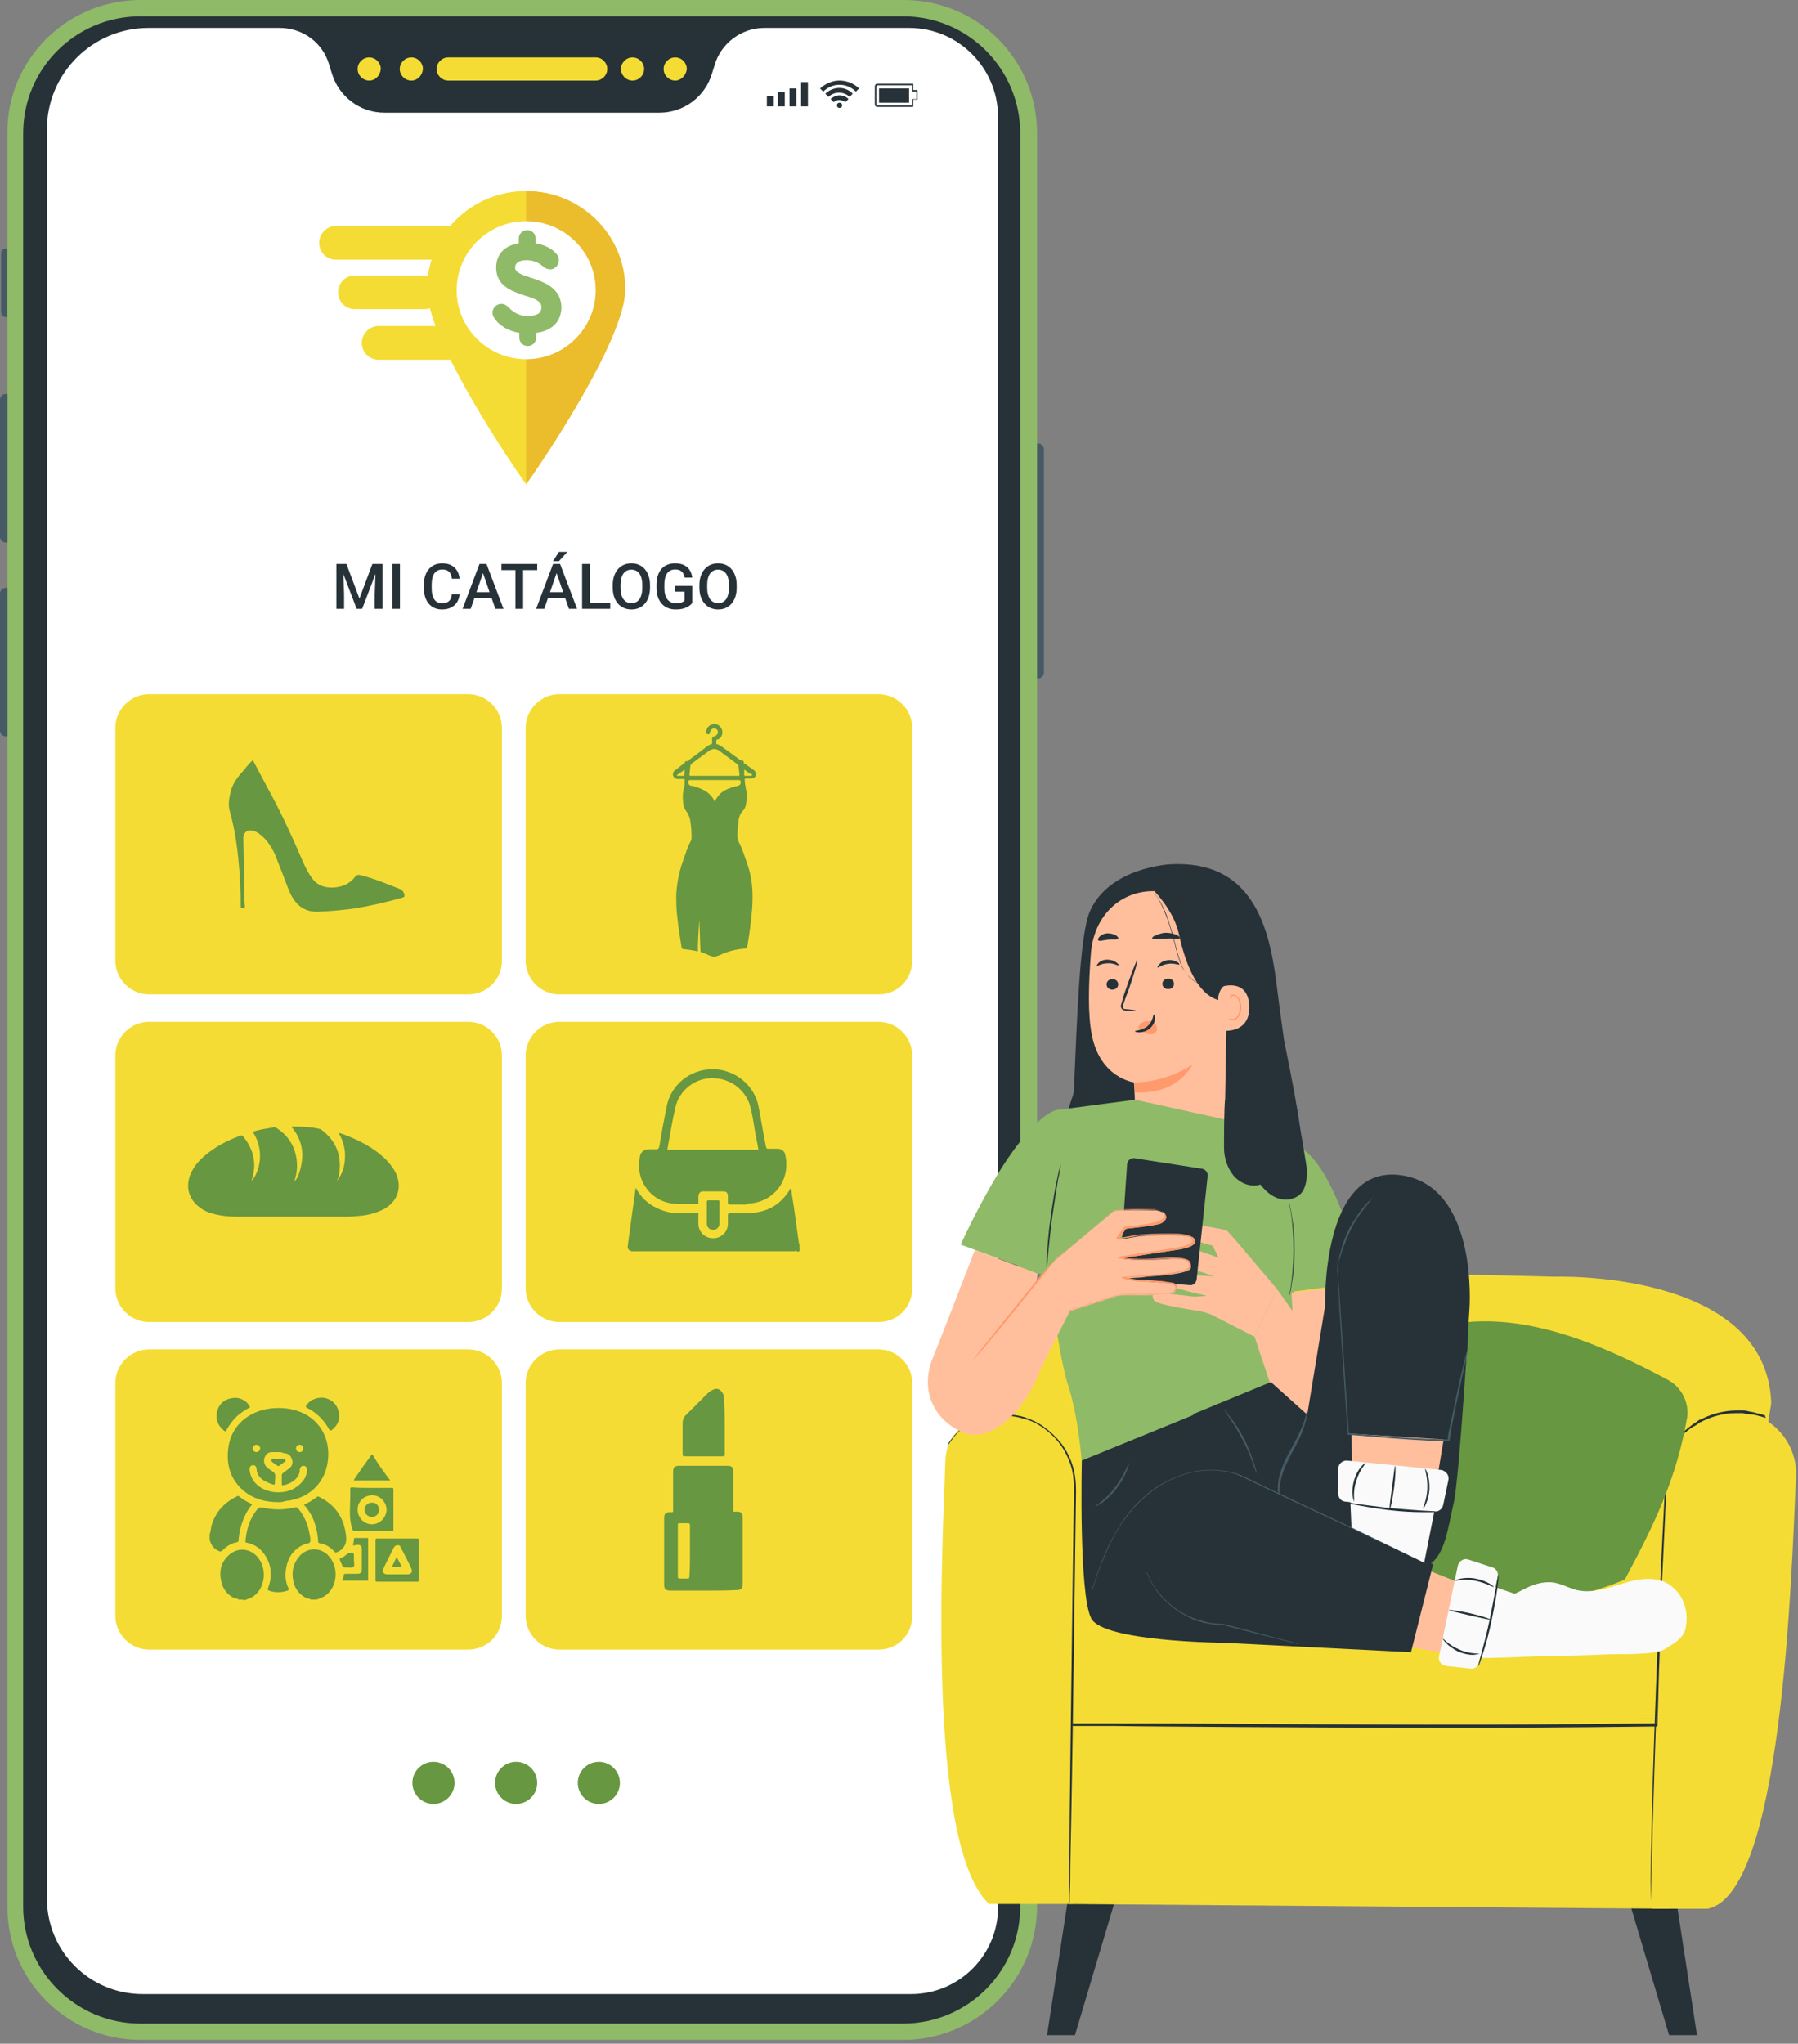 <svg width="322" height="366" viewBox="0 0 322 366" fill="none" xmlns="http://www.w3.org/2000/svg">
<rect x="0" y="0" width="322" height="366" fill="#808080" stroke="none"/>
<g clip-path="url(#clip0_50_1904)">
<path d="M161.765 365.315H25.184C11.979 365.315 1.321 354.656 1.321 341.451V23.864C1.226 10.659 11.979 0 25.184 0H161.859C175.064 0 185.723 10.659 185.723 23.864V341.356C185.723 354.562 174.97 365.315 161.765 365.315Z" fill="#8FBA68"/>
<path d="M4.15 341.451V23.864C4.15 12.262 13.583 2.924 25.09 2.924H161.765C173.366 2.924 182.704 12.356 182.704 23.864V341.451C182.704 353.053 173.272 362.391 161.765 362.391H25.09C13.583 362.391 4.15 352.958 4.15 341.451Z" fill="#263238"/>
<path d="M80.269 14.431C79.137 14.431 78.194 13.488 78.194 12.356C78.194 11.225 79.137 10.281 80.269 10.281H106.68C107.812 10.281 108.755 11.225 108.755 12.356C108.755 13.488 107.812 14.431 106.68 14.431H80.269Z" fill="#F5DC34"/>
<path d="M66.121 14.431C64.989 14.431 64.046 13.488 64.046 12.356C64.046 11.225 64.989 10.281 66.121 10.281C67.253 10.281 68.196 11.225 68.196 12.356C68.102 13.488 67.253 14.431 66.121 14.431Z" fill="#F5DC34"/>
<path d="M73.667 14.431C72.535 14.431 71.591 13.488 71.591 12.356C71.591 11.225 72.535 10.281 73.667 10.281C74.799 10.281 75.742 11.225 75.742 12.356C75.647 13.488 74.799 14.431 73.667 14.431Z" fill="#F5DC34"/>
<path d="M120.923 14.431C119.791 14.431 118.848 13.488 118.848 12.356C118.848 11.225 119.791 10.281 120.923 10.281C122.055 10.281 122.998 11.225 122.998 12.356C122.903 13.488 121.96 14.431 120.923 14.431Z" fill="#F5DC34"/>
<path d="M113.282 14.431C112.151 14.431 111.207 13.488 111.207 12.356C111.207 11.225 112.151 10.281 113.282 10.281C114.414 10.281 115.358 11.225 115.358 12.356C115.358 13.488 114.414 14.431 113.282 14.431Z" fill="#F5DC34"/>
<path d="M162.802 4.999H136.863C132.807 4.999 129.129 7.735 127.997 11.602L127.525 13.111C126.299 17.355 122.432 20.185 118.093 20.185H68.856C64.423 20.185 60.65 17.261 59.424 13.111L58.952 11.602C57.82 7.64 54.236 4.999 50.086 4.999H26.599C16.507 4.999 8.395 13.205 8.395 23.204V339.942C8.395 349.468 16.035 357.109 25.562 357.109H163.18C171.763 357.109 178.743 350.129 178.743 341.545V20.846C178.649 12.073 171.574 4.999 162.802 4.999Z" fill="white"/>
<path d="M185.723 79.42H185.911C186.477 79.42 186.949 79.892 186.949 80.458V120.451C186.949 121.017 186.477 121.489 185.911 121.489H185.723V79.42Z" fill="#455A64"/>
<path d="M1.226 105.265H1.038C0.472 105.265 0 105.737 0 106.303V130.827C0 131.393 0.472 131.864 1.038 131.864H1.321V105.265H1.226Z" fill="#455A64"/>
<path d="M1.226 70.554H1.038C0.472 70.554 0 71.026 0 71.591V96.116C0 96.681 0.472 97.153 1.038 97.153H1.321V70.554H1.226Z" fill="#455A64"/>
<path d="M1.226 44.521H1.038C0.566 44.521 0.189 44.898 0.189 45.37V55.934C0.189 56.405 0.566 56.783 1.038 56.783H1.226V44.521Z" fill="#455A64"/>
<path d="M138.561 17.261H137.335V19.053H138.561V17.261Z" fill="#263238"/>
<path d="M140.542 16.507H139.316V19.053H140.542V16.507Z" fill="#263238"/>
<path d="M142.617 15.846H141.391V19.053H142.617V15.846Z" fill="#263238"/>
<path d="M144.692 14.714H143.466V19.053H144.692V14.714Z" fill="#263238"/>
<path d="M163.463 19.148H157.143C156.86 19.148 156.671 18.959 156.671 18.676V15.469C156.671 15.186 156.86 14.997 157.143 14.997H163.463H163.557V15.092V16.129H164.217C164.311 16.129 164.311 16.224 164.311 16.224V17.733C164.311 17.827 164.217 17.827 164.217 17.827H163.557V18.865C163.557 19.053 163.557 19.148 163.463 19.148ZM163.368 15.28H157.143C157.049 15.28 156.954 15.375 156.954 15.469V18.676C156.954 18.77 157.049 18.865 157.143 18.865H163.368V17.827C163.368 17.733 163.463 17.733 163.463 17.733H164.123V16.412H163.463C163.368 16.412 163.368 16.318 163.368 16.318V15.28Z" fill="#263238"/>
<path d="M157.426 18.393V15.846H162.802V16.978V17.167V18.393H157.426Z" fill="#263238"/>
<path d="M150.823 18.865C150.823 18.582 150.635 18.393 150.352 18.393C150.069 18.393 149.88 18.582 149.88 18.865C149.88 19.148 150.069 19.336 150.352 19.336C150.635 19.336 150.823 19.148 150.823 18.865Z" fill="#263238"/>
<path d="M148.748 17.733L149.314 18.299C149.597 18.016 149.88 17.922 150.352 17.922C150.729 17.922 151.106 18.11 151.389 18.299L151.955 17.733C151.578 17.356 151.012 17.073 150.352 17.073C149.691 17.073 149.22 17.356 148.748 17.733Z" fill="#263238"/>
<path d="M150.352 15.752C149.408 15.752 148.465 16.129 147.805 16.79L148.371 17.356C148.842 16.884 149.503 16.601 150.257 16.601C151.012 16.601 151.672 16.884 152.144 17.356L152.71 16.79C152.238 16.224 151.295 15.752 150.352 15.752Z" fill="#263238"/>
<path d="M146.862 15.846L147.428 16.412C148.182 15.658 149.22 15.186 150.352 15.186C151.483 15.186 152.521 15.658 153.276 16.412L153.842 15.846C152.993 14.998 151.672 14.431 150.352 14.431C149.031 14.431 147.805 14.998 146.862 15.846Z" fill="#263238"/>
<path d="M83.853 178.083H26.694C23.392 178.083 20.657 175.347 20.657 172.046V130.355C20.657 127.054 23.392 124.318 26.694 124.318H83.853C87.155 124.318 89.89 127.054 89.89 130.355V172.046C89.89 175.442 87.155 178.083 83.853 178.083Z" fill="#F5DC34"/>
<path d="M157.331 178.083H100.171C96.87 178.083 94.135 175.347 94.135 172.046V130.355C94.135 127.054 96.87 124.318 100.171 124.318H157.331C160.633 124.318 163.368 127.054 163.368 130.355V172.046C163.368 175.442 160.727 178.083 157.331 178.083Z" fill="#F5DC34"/>
<path d="M83.853 236.752H26.694C23.392 236.752 20.657 234.016 20.657 230.715V189.024C20.657 185.723 23.392 182.987 26.694 182.987H83.853C87.155 182.987 89.89 185.723 89.89 189.024V230.715C89.89 234.111 87.155 236.752 83.853 236.752Z" fill="#F5DC34"/>
<path d="M157.331 236.752H100.171C96.87 236.752 94.135 234.016 94.135 230.715V189.024C94.135 185.723 96.87 182.987 100.171 182.987H157.331C160.633 182.987 163.368 185.723 163.368 189.024V230.715C163.368 234.111 160.727 236.752 157.331 236.752Z" fill="#F5DC34"/>
<path d="M83.853 295.421H26.694C23.392 295.421 20.657 292.686 20.657 289.384V247.693C20.657 244.392 23.392 241.657 26.694 241.657H83.853C87.155 241.657 89.89 244.392 89.89 247.693V289.384C89.89 292.78 87.155 295.421 83.853 295.421Z" fill="#F5DC34"/>
<path d="M157.331 295.421H100.171C96.87 295.421 94.135 292.686 94.135 289.384V247.693C94.135 244.392 96.87 241.657 100.171 241.657H157.331C160.633 241.657 163.368 244.392 163.368 247.693V289.384C163.368 292.78 160.727 295.421 157.331 295.421Z" fill="#F5DC34"/>
<path d="M45.275 136.109C46.124 137.712 46.973 139.316 47.822 140.919C50.274 145.352 52.349 149.88 54.33 154.502C54.802 155.539 55.273 156.483 55.934 157.332C56.877 158.652 58.292 159.029 59.801 158.935C61.31 158.841 62.631 158.275 63.574 157.049C63.857 156.671 64.234 156.577 64.706 156.766C66.97 157.332 69.233 158.275 71.403 159.124C71.969 159.312 72.346 159.69 72.44 160.35C72.44 160.539 72.44 160.633 72.157 160.727C69.233 161.576 66.309 162.236 63.385 162.708C61.31 162.991 59.141 163.18 57.066 163.274C54.991 163.368 53.481 162.519 52.444 160.822C51.784 159.784 51.406 158.558 50.935 157.332C50.369 155.917 49.803 154.408 49.237 152.993C48.577 151.578 47.728 150.257 46.407 149.314C46.03 149.031 45.653 148.842 45.181 148.748C44.238 148.559 43.577 149.125 43.577 150.069C43.672 153.276 43.672 156.388 43.766 159.595C43.766 160.539 43.766 161.387 43.86 162.331C43.86 162.614 43.766 162.708 43.577 162.614C43.389 162.614 43.106 162.708 43.106 162.331C43.106 159.69 43.011 156.954 42.728 154.313C42.446 151.201 41.974 148.182 41.125 145.164C40.842 144.032 41.031 142.9 41.314 141.768C41.691 140.165 42.728 138.938 43.86 137.712C44.238 137.146 44.804 136.58 45.275 136.109Z" fill="#679740"/>
<path d="M125.167 165.726C125.073 167.235 124.979 168.745 124.979 170.254C124.979 170.442 124.979 170.442 124.79 170.348C124.035 170.159 123.186 170.065 122.432 169.971C122.243 169.971 122.055 169.876 122.055 169.593C121.772 167.896 121.489 166.104 121.3 164.311C121.111 162.991 121.111 161.576 121.111 160.255C121.206 157.992 121.677 155.917 122.432 153.841C122.809 152.804 123.092 151.766 123.658 150.729C123.847 150.446 123.847 150.163 123.847 149.786C123.847 148.748 123.752 147.71 123.564 146.673C123.469 146.296 123.281 145.918 123.092 145.541C122.62 144.975 122.337 144.315 122.337 143.655C122.243 142.806 122.243 141.862 122.526 141.013C122.62 140.636 122.62 140.165 122.62 139.693C122.62 139.504 122.526 139.504 122.432 139.504C122.055 139.504 121.677 139.504 121.394 139.504C121.017 139.504 120.734 139.316 120.545 138.938C120.451 138.561 120.545 138.278 120.828 137.995C121.394 137.618 121.866 137.146 122.432 136.769C122.526 136.769 122.62 136.675 122.62 136.675C122.62 136.297 122.903 136.297 123.186 136.297C123.281 136.297 123.375 136.203 123.375 136.109C124.413 135.354 125.45 134.599 126.488 133.751C126.771 133.562 127.054 133.373 127.337 133.279C127.431 133.279 127.525 133.185 127.525 133.09C127.525 132.807 127.525 132.619 127.525 132.336C127.525 132.053 127.62 131.958 127.903 131.864C128.28 131.77 128.563 131.487 128.563 131.11C128.563 130.732 128.28 130.449 127.903 130.449C127.525 130.449 127.242 130.732 127.148 131.11C127.148 131.392 126.959 131.581 126.771 131.487C126.582 131.487 126.393 131.298 126.488 131.015C126.488 130.355 127.054 129.789 127.714 129.695C128.469 129.6 129.034 129.978 129.317 130.732C129.506 131.392 129.223 132.147 128.563 132.43C128.469 132.43 128.28 132.43 128.28 132.619C128.28 132.807 128.28 132.996 128.28 133.185C128.28 133.279 128.374 133.279 128.469 133.279C128.751 133.373 129.034 133.562 129.317 133.751C130.355 134.505 131.393 135.26 132.43 136.014C132.619 136.109 132.713 136.203 132.902 136.203C133.09 136.203 133.185 136.297 133.185 136.486C133.185 136.675 133.279 136.769 133.373 136.769C133.939 137.146 134.411 137.524 134.977 137.901C135.354 138.184 135.448 138.467 135.354 138.844C135.26 139.221 134.977 139.41 134.505 139.41C134.222 139.41 133.845 139.41 133.562 139.41C133.373 139.41 133.373 139.41 133.373 139.599C133.373 140.165 133.468 140.636 133.562 141.202C133.845 142.24 133.751 143.183 133.562 144.22C133.468 144.598 133.279 144.975 132.996 145.258C132.524 145.73 132.336 146.39 132.241 147.05C132.147 147.899 132.053 148.748 132.053 149.691C132.053 149.974 132.147 150.351 132.241 150.634C132.902 151.955 133.373 153.37 133.845 154.785C134.788 157.426 134.883 160.067 134.694 162.802C134.505 164.972 134.222 167.235 133.845 169.405C133.845 169.688 133.751 169.782 133.468 169.876C132.053 169.971 130.732 170.254 129.412 170.82C127.903 171.48 127.808 171.48 126.393 170.82C126.11 170.725 125.827 170.631 125.639 170.537C125.544 170.537 125.45 170.442 125.45 170.348C125.356 168.745 125.356 167.141 125.262 165.538C125.262 165.349 125.262 165.16 125.262 164.972C125.167 165.349 125.167 165.538 125.167 165.726ZM127.997 138.938C129.412 138.938 130.827 138.938 132.241 138.938C132.43 138.938 132.43 138.844 132.43 138.655C132.336 138.184 132.336 137.618 132.241 137.146C132.241 137.052 132.147 136.958 132.053 136.863C130.921 136.014 129.883 135.26 128.751 134.411C128.186 134.034 127.62 134.034 127.054 134.411C126.016 135.165 124.884 136.014 123.847 136.769C123.752 136.863 123.752 136.958 123.658 137.052C123.564 137.618 123.564 138.089 123.469 138.655C123.469 138.844 123.469 138.938 123.658 138.938C125.167 138.938 126.582 138.938 127.997 138.938ZM127.997 143.56C128.657 142.24 129.412 141.579 130.827 141.108C131.298 140.919 131.676 140.825 132.147 140.731C132.524 140.636 132.713 140.353 132.619 139.976C132.619 139.787 132.524 139.693 132.336 139.693C129.6 139.693 126.865 139.693 124.224 139.693C124.035 139.693 123.752 139.693 123.564 139.693C123.375 139.693 123.375 139.787 123.281 139.882C123.186 140.259 123.375 140.636 123.752 140.731C123.847 140.731 123.847 140.731 123.941 140.731C125.733 141.202 127.242 141.862 127.997 143.56ZM122.62 137.806C122.149 138.184 121.677 138.467 121.3 138.75L121.206 138.844C121.206 138.938 121.3 138.938 121.3 138.938C121.677 138.938 122.055 138.938 122.432 138.938C122.526 138.938 122.526 138.938 122.526 138.844C122.62 138.561 122.62 138.184 122.62 137.806ZM133.279 137.806C133.279 138.184 133.279 138.467 133.279 138.75C133.279 138.844 133.279 138.938 133.468 138.938C133.845 138.938 134.128 138.938 134.505 138.938C134.6 138.938 134.6 138.938 134.694 138.844C134.694 138.75 134.694 138.75 134.6 138.655C134.128 138.467 133.751 138.184 133.279 137.806Z" fill="#679740"/>
<path d="M94.229 86.683L93.286 85.363C92.626 84.419 76.496 61.122 76.496 51.783C76.496 42.068 84.419 34.239 94.229 34.239C103.944 34.239 111.868 42.163 111.868 51.783C111.868 61.122 95.738 84.325 95.078 85.363L94.229 86.683Z" fill="#F5DC34"/>
<path d="M94.229 37.163C86.117 37.163 79.515 43.672 79.515 51.689C79.515 58.009 89.136 73.761 94.229 81.213C100.643 71.686 108.944 57.443 108.944 51.689C108.944 43.766 102.341 37.163 94.229 37.163Z" fill="white"/>
<path d="M94.229 34.239V86.589V86.683L95.172 85.363C95.833 84.419 111.962 61.122 111.962 51.783C111.962 42.068 104.039 34.239 94.229 34.239Z" fill="#EBBC2C"/>
<path d="M97.248 37.541V76.779C103.001 67.724 108.944 56.688 108.944 51.783C108.944 44.709 103.944 38.861 97.248 37.541Z" fill="white"/>
<path d="M106.68 51.972C106.68 58.764 101.115 64.329 94.229 64.329C87.344 64.329 81.778 58.764 81.778 51.972C81.778 45.181 87.344 39.616 94.229 39.616C101.115 39.616 106.68 45.181 106.68 51.972Z" fill="white"/>
<path d="M94.229 67.347C85.646 67.347 78.76 60.461 78.76 51.972C78.76 43.483 85.646 36.597 94.229 36.597C102.718 36.597 109.698 43.483 109.698 51.972C109.698 60.461 102.813 67.347 94.229 67.347ZM94.229 42.634C89.041 42.634 84.797 46.784 84.797 51.972C84.797 57.16 89.041 61.31 94.229 61.31C99.417 61.31 103.661 57.066 103.661 51.972C103.661 46.784 99.417 42.634 94.229 42.634Z" fill="white"/>
<path d="M99.7 54.802C99.7 56.028 99.323 56.877 98.474 57.537C97.625 58.197 96.493 58.575 95.078 58.669V60.744H93.097V58.669C90.834 58.48 89.23 57.632 88.381 56.217L90.55 54.708C90.834 55.085 91.211 55.368 91.588 55.745C92.06 56.028 92.531 56.217 93.003 56.311V52.915C91.871 52.632 90.928 52.255 90.362 51.972C89.796 51.595 89.324 51.218 89.041 50.746C88.758 50.274 88.57 49.708 88.57 49.048C88.57 47.916 88.947 46.973 89.796 46.407C90.645 45.841 91.682 45.464 93.097 45.275V44.143H95.078V45.275C96.116 45.37 97.059 45.558 97.719 46.03C98.474 46.407 99.04 46.973 99.511 47.633L97.436 49.048C97.153 48.765 96.87 48.388 96.399 48.105C96.021 47.822 95.55 47.633 95.078 47.539V50.557C96.493 50.935 97.436 51.312 98.002 51.595C98.568 51.878 98.945 52.349 99.323 52.821C99.606 53.481 99.7 54.142 99.7 54.802ZM93.192 47.728C92.72 47.728 92.343 47.916 92.06 48.105C91.777 48.294 91.588 48.577 91.588 48.954C91.588 49.237 91.682 49.52 91.871 49.708C92.06 49.897 92.531 50.086 93.097 50.274V47.728H93.192ZM96.87 54.99C96.87 54.613 96.776 54.33 96.493 54.142C96.21 53.953 95.738 53.67 95.078 53.481V56.405C95.644 56.311 96.021 56.217 96.399 55.934C96.681 55.745 96.87 55.368 96.87 54.99Z" fill="#8FBA68"/>
<path d="M98.096 63.857H90.079V61.216C87.815 60.461 86.589 59.046 85.834 57.914L84.231 55.462L87.249 53.387C86.966 53.104 86.683 52.727 86.495 52.444C85.929 51.501 85.551 50.369 85.551 49.142C85.551 46.501 86.778 44.992 87.909 44.143C88.57 43.672 89.23 43.294 89.985 43.011V41.314H98.002V43.011C98.379 43.2 98.757 43.389 99.134 43.577C100.266 44.238 101.303 45.181 101.964 46.313L103.473 48.671L100.926 50.463C101.209 50.746 101.492 51.123 101.775 51.501C102.341 52.538 102.718 53.576 102.718 54.896C102.718 56.971 101.869 58.669 100.454 59.99C99.794 60.556 99.04 60.933 98.096 61.31V63.857Z" fill="white"/>
<path d="M94.229 86.683L93.286 85.363C92.626 84.419 76.496 61.122 76.496 51.783C76.496 42.068 84.419 34.239 94.229 34.239C103.944 34.239 111.868 42.163 111.868 51.783C111.868 61.122 95.738 84.325 95.078 85.363L94.229 86.683Z" fill="#F5DC34"/>
<path d="M94.229 34.239V86.589V86.683L95.172 85.363C95.833 84.419 111.962 61.122 111.962 51.783C111.962 42.068 104.039 34.239 94.229 34.239Z" fill="#EBBC2C"/>
<path d="M106.68 51.972C106.68 58.764 101.115 64.329 94.229 64.329C87.344 64.329 81.778 58.764 81.778 51.972C81.778 45.181 87.344 39.616 94.229 39.616C101.115 39.616 106.68 45.181 106.68 51.972Z" fill="white"/>
<path d="M81.024 46.501H60.178C58.48 46.501 57.16 45.181 57.16 43.483C57.16 41.88 58.48 40.465 60.178 40.465H81.024C82.722 40.465 84.042 41.785 84.042 43.483C84.042 45.181 82.627 46.501 81.024 46.501Z" fill="#F5DC34"/>
<path d="M76.025 55.368H63.574C61.876 55.368 60.556 54.047 60.556 52.349C60.556 50.652 61.876 49.331 63.574 49.331H76.025C77.722 49.331 79.043 50.652 79.043 52.349C79.043 54.047 77.628 55.368 76.025 55.368Z" fill="#F5DC34"/>
<path d="M80.269 64.423H67.819C66.121 64.423 64.8 63.102 64.8 61.405C64.8 59.801 66.121 58.386 67.819 58.386H80.269C81.967 58.386 83.288 59.707 83.288 61.405C83.288 63.102 81.873 64.423 80.269 64.423Z" fill="#F5DC34"/>
<path d="M94.984 49.709C93.286 49.142 92.248 48.765 92.248 47.916C92.248 47.067 93.003 46.596 94.323 46.596C95.361 46.596 96.399 46.973 97.153 47.633C98.568 48.954 100.077 47.916 100.077 46.596C100.077 46.218 99.983 45.935 99.794 45.653C99.04 44.615 97.625 43.86 95.927 43.577V42.728C95.927 41.88 95.267 41.219 94.418 41.219C93.569 41.219 92.909 41.88 92.909 42.728V43.577C90.362 43.955 88.853 45.558 88.853 47.916C88.853 51.218 91.682 52.161 93.946 52.916C95.833 53.481 96.965 53.953 96.965 54.991C96.965 55.745 96.681 56.594 94.418 56.594C93.192 56.594 92.154 56.123 91.116 55.085C90.834 54.802 90.456 54.425 89.796 54.425C88.853 54.425 88.192 55.179 88.192 56.028C88.192 56.311 88.287 56.594 88.475 56.877C89.324 58.292 91.116 59.33 93.003 59.612V60.461C93.003 61.31 93.663 61.971 94.512 61.971C95.361 61.971 96.021 61.31 96.021 60.461V59.612C98.945 59.235 100.549 57.537 100.549 54.896C100.36 51.406 97.248 50.463 94.984 49.709Z" fill="#8FBA68"/>
<path d="M45.087 211.473C46.407 209.964 47.539 206.191 45.275 202.701C45.747 202.512 46.218 202.418 46.596 202.324C47.445 202.135 48.294 202.041 49.142 201.852C49.237 201.852 49.331 201.852 49.425 201.946C51.501 203.267 52.727 205.059 53.104 207.512C53.293 208.832 53.198 210.153 52.727 211.473C53.387 211.284 54.236 208.36 54.142 206.568C54.047 204.776 53.387 203.173 52.161 201.758C52.444 201.758 52.727 201.758 53.01 201.758C54.33 201.758 55.745 201.852 57.066 202.135C57.16 202.135 57.349 202.229 57.443 202.229C59.895 204.022 61.027 206.38 60.839 209.304C60.839 210.058 60.65 210.813 60.367 211.473C61.31 210.247 61.782 208.832 61.782 207.229C61.876 205.719 61.404 204.21 60.65 202.89C61.122 202.984 61.593 203.173 62.065 203.361C64.517 204.305 66.781 205.531 68.667 207.229C69.516 207.983 70.271 208.926 70.837 209.964C72.063 212.511 71.308 215.057 68.856 216.472C67.63 217.133 66.309 217.51 64.894 217.698C63.951 217.793 63.102 217.887 62.159 217.887C55.556 217.887 49.048 217.887 42.446 217.887C40.748 217.887 39.05 217.698 37.446 217.133C36.88 216.944 36.315 216.661 35.843 216.284C33.862 214.869 33.202 212.699 34.051 210.436C34.617 209.021 35.56 207.889 36.692 206.946C38.578 205.342 40.748 204.21 43.106 203.361C43.294 203.267 43.389 203.361 43.483 203.456C45.464 205.814 46.03 208.455 45.087 211.284C45.181 211.379 45.181 211.379 45.087 211.473Z" fill="#679740"/>
<path d="M112.999 224.018C112.528 223.924 112.339 223.547 112.434 223.075C112.716 220.717 113.094 218.359 113.377 216.095C113.565 214.963 113.66 213.926 113.848 212.699C114.697 214.303 115.923 215.529 117.527 216.284C118.659 216.85 119.885 217.227 121.206 217.227C122.337 217.227 123.564 217.227 124.696 217.227C125.073 217.227 125.167 217.321 125.073 217.604C125.073 218.17 125.073 218.736 125.073 219.302C125.167 220.717 126.299 221.754 127.714 221.754C129.129 221.754 130.261 220.717 130.355 219.302C130.355 218.736 130.355 218.264 130.355 217.698C130.355 217.321 130.449 217.227 130.827 217.227C131.864 217.227 132.902 217.227 133.939 217.227C137.241 217.227 139.787 215.812 141.485 212.982C141.485 212.888 141.579 212.888 141.674 212.794C141.862 214.397 142.145 215.812 142.334 217.321C142.617 219.113 142.806 220.905 143.089 222.698L143.183 222.792C143.183 223.075 143.183 223.358 143.183 223.641C143.277 224.112 143.089 224.207 142.711 224.112C142.617 223.924 142.428 224.018 142.334 224.018C132.43 224.018 122.715 224.018 112.999 224.018Z" fill="#679740"/>
<path d="M112.999 224.018C122.715 224.018 132.336 224.018 142.051 224.018C142.24 224.018 142.334 224.018 142.428 224.113C132.619 224.113 122.809 224.113 112.999 224.113C113.094 224.113 112.999 224.018 112.999 224.018Z" fill="#679740"/>
<path d="M132.619 215.718C131.958 215.718 131.393 215.718 130.732 215.718C130.449 215.718 130.355 215.623 130.355 215.34C130.355 214.963 130.355 214.586 130.355 214.209C130.355 213.643 130.072 213.36 129.6 213.36C128.374 213.36 127.148 213.36 125.922 213.36C125.356 213.36 125.167 213.643 125.073 214.209C125.073 214.586 125.073 214.963 125.073 215.34C125.073 215.529 125.073 215.623 124.884 215.623C123.092 215.529 121.206 215.812 119.413 215.34C116.112 214.397 114.037 211.19 114.509 207.795C114.509 207.512 114.603 207.323 114.603 207.04C114.792 206.285 115.358 205.814 116.112 205.814C116.584 205.814 117.055 205.814 117.527 205.814C117.904 205.814 117.999 205.625 118.093 205.248C118.47 202.795 118.942 200.437 119.413 198.079C120.168 194.212 123.658 191.477 127.62 191.477C131.581 191.477 135.071 194.306 135.826 198.079C136.297 200.437 136.675 202.89 137.146 205.248C137.241 205.625 137.335 205.814 137.712 205.719C138.184 205.719 138.75 205.719 139.221 205.719C139.976 205.719 140.542 206.191 140.636 206.851C141.674 211.473 138.372 215.435 133.939 215.529C133.656 215.812 133.09 215.718 132.619 215.718ZM135.826 205.908C135.637 204.682 135.354 203.55 135.165 202.324C134.977 201.098 134.788 199.966 134.505 198.739C133.845 195.438 131.11 193.174 127.714 193.08C124.507 192.986 121.583 195.249 120.923 198.456C120.357 200.909 119.979 203.361 119.508 205.908C124.979 205.908 130.355 205.908 135.826 205.908Z" fill="#679740"/>
<path d="M128.846 217.321C128.846 217.887 128.846 218.547 128.846 219.113C128.846 219.774 128.374 220.245 127.714 220.245C127.054 220.245 126.582 219.774 126.582 219.113C126.582 217.887 126.582 216.567 126.582 215.34C126.582 215.152 126.582 214.963 126.865 214.963C127.431 214.963 127.997 214.963 128.563 214.963C128.846 214.963 128.846 215.057 128.846 215.246C128.846 216.001 128.846 216.661 128.846 217.321Z" fill="#679740"/>
<path d="M42.728 286.46C42.54 286.272 42.351 286.272 42.163 286.272C40.748 285.706 39.899 284.574 39.616 283.159C39.239 281.461 39.522 279.952 40.748 278.726C42.257 277.122 44.521 277.122 46.03 278.726C47.916 280.801 47.539 284.385 45.37 285.894C44.898 286.177 44.426 286.366 43.86 286.555C43.483 286.46 43.106 286.46 42.728 286.46Z" fill="#679740"/>
<path d="M55.651 286.46C55.462 286.272 55.273 286.272 55.085 286.272C53.67 285.706 52.821 284.574 52.538 283.159C52.161 281.461 52.538 279.858 53.764 278.537C55.179 277.122 57.254 277.122 58.669 278.443C60.744 280.424 60.556 284.197 58.198 285.8C57.726 286.083 57.254 286.272 56.688 286.46C56.405 286.46 56.028 286.46 55.651 286.46Z" fill="#679740"/>
<path d="M37.541 274.764C37.729 274.387 37.729 273.915 37.824 273.444C38.484 270.897 40.087 269.105 42.446 267.973C42.54 267.879 42.634 267.879 42.823 267.973C43.483 268.539 44.332 269.01 45.181 269.388C44.615 270.048 44.143 270.803 43.766 271.651C43.2 272.972 42.823 274.387 42.728 275.802C42.728 275.99 42.634 276.179 42.446 276.179C41.408 276.368 40.559 276.934 39.804 277.688C39.616 277.877 39.427 277.877 39.239 277.782C38.578 277.5 38.012 277.028 37.729 276.273C37.635 276.179 37.729 275.99 37.541 275.896C37.541 275.613 37.541 275.236 37.541 274.764Z" fill="#679740"/>
<path d="M49.803 269.01C47.539 269.01 45.37 268.444 43.577 266.935C41.408 265.049 40.559 262.596 40.842 259.672C41.219 255.428 44.426 252.692 48.577 252.221C50.463 252.032 52.349 252.221 54.047 252.975C57.537 254.485 59.047 257.88 58.764 261.182C58.386 265.615 55.273 268.444 51.029 268.822C50.652 269.01 50.18 269.01 49.803 269.01ZM49.803 260.05C49.425 260.05 49.142 260.05 48.765 260.05C48.199 260.05 47.822 260.238 47.539 260.71C47.067 261.465 47.256 262.408 48.011 262.974C48.388 263.257 48.859 263.445 49.142 263.823C49.425 264.2 49.237 264.766 49.237 265.237C49.237 265.992 49.237 265.992 48.482 265.709C47.162 265.237 46.03 264.577 45.935 262.974C45.935 262.596 45.558 262.313 45.275 262.408C44.898 262.408 44.709 262.691 44.709 263.068C44.709 263.823 44.992 264.577 45.37 265.143C46.313 266.464 47.633 267.03 49.142 267.218C51.123 267.407 52.915 266.841 54.236 265.237C54.708 264.672 54.99 263.917 54.99 263.162C54.99 262.785 54.708 262.502 54.33 262.502C53.953 262.502 53.764 262.785 53.67 263.162C53.67 263.257 53.67 263.445 53.67 263.54C53.387 264.954 51.972 265.803 50.652 265.992C50.463 265.992 50.463 265.898 50.463 265.803C50.463 265.237 50.463 264.766 50.463 264.2C50.463 264.011 50.557 263.917 50.652 263.823C51.029 263.54 51.406 263.257 51.784 262.974C52.349 262.596 52.538 261.842 52.255 261.276C52.066 260.616 51.501 260.238 50.84 260.238C50.463 260.05 50.18 260.05 49.803 260.05ZM46.596 259.389C46.596 259.012 46.313 258.729 45.935 258.729C45.558 258.729 45.275 259.012 45.275 259.389C45.275 259.767 45.558 260.05 45.935 260.05C46.313 260.05 46.596 259.672 46.596 259.389ZM53.67 258.729C53.293 258.729 53.01 259.012 53.01 259.389C53.01 259.767 53.293 260.05 53.67 260.05C54.047 260.05 54.33 259.767 54.236 259.389C54.33 259.012 54.047 258.729 53.67 258.729Z" fill="#679740"/>
<path d="M49.803 285.14C49.237 285.14 48.671 285.045 48.199 284.857C47.916 284.762 47.916 284.668 48.011 284.385C48.765 282.404 48.671 280.424 47.539 278.631C46.784 277.405 45.653 276.556 44.238 276.273C44.049 276.273 43.955 276.273 43.955 275.99C44.143 273.915 44.709 271.934 46.124 270.237C46.313 269.954 46.501 269.954 46.879 269.954C48.859 270.425 50.84 270.425 52.821 269.954C53.104 269.859 53.198 269.954 53.387 270.142C54.519 271.463 55.179 273.066 55.462 274.858C55.556 275.236 55.651 275.707 55.556 276.085C55.462 276.462 54.896 276.368 54.519 276.556C52.538 277.405 51.501 279.009 51.218 280.989C51.029 282.216 51.123 283.348 51.689 284.479C51.783 284.668 51.689 284.762 51.501 284.857C50.935 285.045 50.369 285.14 49.803 285.14Z" fill="#679740"/>
<path d="M54.425 269.482C55.273 269.105 56.028 268.633 56.783 268.067C56.877 267.973 56.971 267.973 57.16 268.067C59.801 269.388 61.404 271.463 61.876 274.387C61.971 274.953 62.065 275.519 61.971 276.085C61.782 277.028 61.216 277.594 60.367 277.971C60.178 278.065 59.99 278.065 59.895 277.877C59.141 277.028 58.292 276.556 57.254 276.368C56.971 276.273 56.971 276.273 56.971 275.99C56.877 274.387 56.5 272.878 55.839 271.463C55.368 270.708 54.99 270.048 54.425 269.482Z" fill="#679740"/>
<path d="M74.987 279.386C74.987 280.612 74.987 281.744 74.987 282.97C74.987 283.253 74.893 283.253 74.704 283.253C72.346 283.253 69.988 283.253 67.536 283.253C67.253 283.253 67.253 283.159 67.253 282.97C67.253 280.612 67.253 278.254 67.253 275.802C67.253 275.519 67.347 275.519 67.536 275.519C69.894 275.519 72.252 275.519 74.704 275.519C74.987 275.519 74.987 275.613 74.987 275.802C74.987 277.028 74.987 278.16 74.987 279.386ZM71.12 281.933C71.78 281.933 72.346 281.933 73.006 281.933C73.667 281.933 73.95 281.461 73.667 280.895C73.101 279.669 72.44 278.443 71.78 277.122C71.686 276.839 71.497 276.651 71.12 276.745C70.837 276.745 70.648 276.934 70.554 277.122C69.894 278.348 69.328 279.575 68.667 280.895C68.385 281.461 68.667 281.933 69.328 281.933C69.894 281.933 70.46 281.933 71.12 281.933Z" fill="#679740"/>
<path d="M66.592 266.464C67.819 266.464 68.95 266.464 70.177 266.464C70.46 266.464 70.46 266.558 70.46 266.841C70.46 269.199 70.46 271.557 70.46 273.915C70.46 274.198 70.365 274.293 70.177 274.198C68.007 274.198 65.838 274.198 63.574 274.198C63.291 274.198 63.197 274.104 63.102 273.821C62.442 271.934 62.725 270.048 62.725 268.161C62.725 267.69 62.725 267.124 62.725 266.652C62.725 266.464 62.819 266.369 63.008 266.369C64.234 266.464 65.366 266.464 66.592 266.464ZM64.046 270.331C64.046 271.746 65.177 272.972 66.592 272.972C68.007 272.972 69.139 271.84 69.233 270.425C69.233 269.01 68.102 267.784 66.687 267.784C65.177 267.784 64.046 268.916 64.046 270.331Z" fill="#679740"/>
<path d="M60.744 253.636C60.744 254.579 60.273 255.428 59.424 256.088C59.141 256.277 59.141 256.182 58.952 255.994C58.009 254.296 56.688 252.975 54.991 252.127C54.708 251.938 54.708 251.844 54.896 251.655C55.651 250.523 57.16 250.051 58.48 250.429C59.895 250.9 60.744 252.127 60.744 253.636Z" fill="#679740"/>
<path d="M44.804 252.032C43.483 252.692 42.351 253.541 41.502 254.673C41.125 255.145 40.842 255.616 40.559 256.088C40.465 256.371 40.276 256.371 40.087 256.182C39.05 255.334 38.578 254.202 38.861 252.881C39.144 251.561 39.993 250.712 41.314 250.429C42.823 250.051 44.238 250.806 44.804 252.032Z" fill="#679740"/>
<path d="M63.197 276.745C63.291 276.368 63.385 275.99 63.385 275.613C63.385 275.424 63.48 275.424 63.574 275.424C64.329 275.424 64.989 275.424 65.743 275.424C65.932 275.424 65.932 275.519 65.932 275.613C65.932 278.065 65.932 280.518 65.932 282.876C65.932 283.065 65.932 283.065 65.743 283.065C64.329 283.065 62.914 283.065 61.593 283.065C61.405 283.065 61.31 283.065 61.405 282.876C61.405 282.687 61.499 282.499 61.499 282.404C61.593 281.838 61.593 281.838 62.159 281.838C62.819 281.838 63.385 281.838 64.046 281.838C64.612 281.838 64.8 281.555 64.8 281.084C64.8 279.858 64.8 278.726 64.8 277.5C64.8 276.934 64.612 276.651 64.046 276.651C63.668 276.745 63.385 276.745 63.197 276.745Z" fill="#679740"/>
<path d="M69.894 265.143C67.724 265.143 65.555 265.143 63.385 265.143C63.291 265.049 63.48 264.955 63.48 264.86C64.423 263.445 65.366 262.125 66.404 260.71C66.498 260.616 66.592 260.333 66.781 260.616C67.724 262.219 68.762 263.634 69.894 265.143Z" fill="#679740"/>
<path d="M63.385 279.48C63.385 279.858 63.574 280.329 63.291 280.612C63.102 280.801 62.536 280.707 62.159 280.707C61.405 280.707 61.405 280.706 61.122 279.952C61.027 279.669 60.839 279.386 60.839 279.197C60.933 279.009 61.31 278.914 61.499 278.82C61.782 278.631 61.971 278.443 62.254 278.254C62.348 278.16 62.442 278.065 62.631 278.065C63.385 278.065 63.385 278.065 63.385 278.82C63.385 279.009 63.385 279.197 63.385 279.48Z" fill="#679740"/>
<path d="M49.803 261.276C50.18 261.276 50.463 261.276 50.84 261.276C50.935 261.276 51.029 261.276 51.123 261.465C51.218 261.559 51.123 261.747 51.029 261.747C50.652 262.03 50.369 262.219 49.991 262.502C49.897 262.596 49.803 262.502 49.709 262.502C49.425 262.313 49.048 262.03 48.765 261.842C48.671 261.748 48.577 261.653 48.577 261.465C48.671 261.276 48.765 261.276 48.954 261.276C49.142 261.276 49.52 261.276 49.803 261.276Z" fill="#679740"/>
<path d="M71.969 280.612C71.403 280.612 70.837 280.612 70.177 280.612C70.46 280.046 70.743 279.48 71.025 278.82C71.403 279.48 71.686 280.046 71.969 280.612Z" fill="#679740"/>
<path d="M67.913 270.331C67.913 271.086 67.347 271.651 66.592 271.651C65.932 271.651 65.272 271.086 65.272 270.425C65.272 269.671 65.838 269.105 66.592 269.105C67.253 269.01 67.819 269.576 67.913 270.331Z" fill="#679740"/>
<path d="M126.016 284.857C124.035 284.857 122.055 284.857 120.074 284.857C119.225 284.857 118.942 284.574 118.942 283.819C118.942 279.858 118.942 275.802 118.942 271.84C118.942 271.086 119.225 270.803 119.979 270.803C120.64 270.803 120.545 270.897 120.545 270.237C120.545 267.973 120.545 265.803 120.545 263.54C120.545 262.785 120.828 262.502 121.583 262.502C124.507 262.502 127.337 262.502 130.261 262.502C131.11 262.502 131.298 262.785 131.298 263.54C131.298 265.803 131.298 268.067 131.298 270.331C131.298 270.708 131.393 270.803 131.77 270.708C132.807 270.708 132.996 270.897 132.996 271.934C132.996 275.802 132.996 279.763 132.996 283.631C132.996 284.48 132.713 284.762 131.864 284.762C129.978 284.857 127.997 284.857 126.016 284.857ZM123.564 277.783C123.564 276.273 123.564 274.67 123.564 273.161C123.564 272.878 123.469 272.783 123.186 272.783C122.715 272.783 122.243 272.783 121.772 272.783C121.583 272.783 121.394 272.783 121.394 273.066C121.394 276.179 121.394 279.292 121.394 282.404C121.394 282.593 121.489 282.687 121.677 282.687C122.149 282.687 122.62 282.687 123.092 282.687C123.469 282.687 123.469 282.593 123.469 282.31C123.564 280.801 123.564 279.292 123.564 277.783Z" fill="#679740"/>
<path d="M129.789 255.617C129.789 257.22 129.789 258.824 129.789 260.427C129.789 260.71 129.695 260.804 129.412 260.804C127.148 260.804 124.884 260.804 122.62 260.804C122.337 260.804 122.243 260.71 122.243 260.427C122.243 258.541 122.243 256.748 122.243 254.862C122.243 254.296 122.432 253.824 122.809 253.447C124.035 252.221 125.356 250.9 126.582 249.674C126.959 249.297 127.337 249.014 127.808 248.825C128.469 248.542 129.034 248.825 129.412 249.485C129.695 249.957 129.695 250.523 129.695 251.089C129.789 252.504 129.789 254.107 129.789 255.617Z" fill="#679740"/>
<path d="M191.854 336.263L187.515 364.466H192.514L200.909 336.263H191.854Z" fill="#263238"/>
<path d="M299.571 336.263L303.91 364.466H298.911L290.516 336.263H299.571Z" fill="#263238"/>
<path d="M169.311 261.465C168.933 274.198 165.632 330.321 177.139 340.979H191.477C195.249 340.979 194.967 339.187 194.872 335.508L192.137 262.691C192.042 261.276 191.571 259.955 190.722 258.823C188.835 256.465 185.063 252.881 179.875 253.258C176.29 253.541 173.744 254.673 172.046 255.899C170.254 257.126 169.405 259.295 169.311 261.465Z" fill="#F5DC34"/>
<path d="M298.911 341.828L191.477 340.979V307.777H298.911V341.828Z" fill="#F5DC34"/>
<path d="M298.439 307.777L190.911 308.721V288.818L298.911 286.743L298.439 307.777Z" fill="#F5DC34"/>
<path d="M171.386 257.692C171.386 257.692 172.14 230.055 202.607 228.64C232.979 227.225 278.16 228.64 278.16 228.64C278.16 228.64 316.361 227.225 317.21 251.278L309.664 297.402H191.76L171.386 257.692Z" fill="#F5DC34"/>
<path d="M321.643 264.388C320.794 283.442 319.096 339.281 305.797 341.828H295.987L299.005 260.238C299.005 260.238 303.533 252.315 311.173 252.787C311.267 252.787 311.362 252.787 311.362 252.787C317.398 253.258 321.926 258.446 321.643 264.388Z" fill="#F5DC34"/>
<path d="M316.266 253.919C316.266 253.919 316.172 253.919 315.889 253.824C315.606 253.73 315.323 253.636 314.852 253.541C314.663 253.447 314.38 253.447 314.097 253.353C313.814 253.353 313.531 253.258 313.154 253.258C312.776 253.258 312.494 253.164 312.116 253.07C311.739 253.07 311.267 253.07 310.89 253.07C309.098 253.07 307.023 253.447 304.759 254.579C304.665 254.673 304.476 254.673 304.382 254.768C304.287 254.862 304.099 254.956 304.004 255.05C303.721 255.239 303.438 255.428 303.155 255.522C302.59 255.899 302.118 256.277 301.552 256.748C300.514 257.692 299.477 258.729 298.722 260.05V259.955C298.345 268.35 297.873 279.009 297.307 290.61C296.647 304.665 296.27 317.398 295.987 326.642C295.893 331.264 295.798 334.942 295.704 337.584C295.704 338.904 295.61 339.847 295.61 340.508C295.61 340.791 295.61 341.073 295.61 341.262C295.61 341.451 295.61 341.545 295.61 341.545C295.61 341.545 295.61 341.451 295.61 341.262C295.61 341.073 295.61 340.791 295.61 340.508C295.61 339.847 295.61 338.81 295.61 337.584C295.61 335.037 295.704 331.264 295.798 326.642C295.987 317.398 296.459 304.665 297.024 290.61C297.496 279.103 298.062 268.444 298.534 259.955C298.534 259.955 298.534 259.955 298.534 259.861C299.383 258.54 300.42 257.409 301.458 256.465C301.929 255.994 302.495 255.616 303.061 255.145C303.344 254.956 303.627 254.768 303.91 254.579C304.004 254.485 304.193 254.39 304.287 254.296C304.476 254.202 304.57 254.202 304.759 254.107C307.023 252.975 309.192 252.598 310.984 252.598C311.456 252.598 311.833 252.598 312.211 252.598C312.588 252.598 312.965 252.692 313.342 252.787C313.72 252.881 314.003 252.881 314.286 252.975C314.569 253.07 314.852 253.164 315.04 253.164C315.512 253.258 315.795 253.447 316.078 253.447C316.172 253.919 316.266 253.919 316.266 253.919Z" fill="#263238"/>
<path d="M191.665 308.626C191.665 308.626 191.854 308.626 192.231 308.626C192.608 308.626 193.08 308.626 193.835 308.626C195.25 308.626 197.23 308.626 199.871 308.626C205.153 308.626 212.699 308.626 222.132 308.721C240.902 308.815 266.841 309.004 295.515 308.626C295.893 308.626 296.364 308.626 296.742 308.626L296.553 308.815C296.647 305.419 296.742 302.024 296.836 298.722C296.93 297.024 296.93 295.421 297.024 293.817C297.024 292.969 297.119 292.214 297.119 291.365C297.119 290.988 297.119 290.516 297.119 290.139C297.119 289.762 297.025 289.384 296.836 289.007C296.459 288.347 295.798 287.875 295.044 287.686C294.666 287.592 294.289 287.592 293.818 287.592C293.44 287.592 292.969 287.592 292.591 287.592C290.988 287.592 289.29 287.592 287.686 287.592C284.479 287.592 281.367 287.592 278.254 287.686C265.992 287.781 254.956 287.969 245.618 288.064C236.375 288.158 228.829 288.158 223.641 288.158C221.094 288.158 219.019 288.158 217.698 288.158C217.038 288.158 216.472 288.158 216.189 288.158C215.812 288.158 215.623 288.158 215.623 288.158C215.623 288.158 215.812 288.158 216.189 288.158C216.567 288.158 217.038 288.158 217.698 288.158C219.113 288.158 221.094 288.158 223.641 288.158C228.829 288.064 236.375 288.064 245.618 287.969C254.862 287.875 265.992 287.686 278.254 287.592C281.367 287.592 284.479 287.592 287.686 287.498C289.29 287.498 290.893 287.498 292.591 287.498C292.969 287.498 293.44 287.498 293.818 287.498C294.195 287.498 294.666 287.498 295.044 287.592C295.893 287.781 296.647 288.347 297.024 289.101C297.213 289.479 297.307 289.856 297.402 290.327C297.402 290.799 297.402 291.176 297.402 291.554C297.402 292.403 297.307 293.157 297.307 294.006C297.213 295.61 297.213 297.307 297.119 298.911C297.024 302.212 296.93 305.608 296.836 309.004C296.836 309.098 296.742 309.192 296.647 309.192C296.27 309.192 295.893 309.192 295.421 309.192C266.747 309.569 240.808 309.381 222.037 309.286C212.605 309.192 205.059 309.192 199.777 309.098C197.136 309.098 195.155 309.098 193.74 309.098C193.08 309.098 192.514 309.098 192.137 309.098C191.854 308.626 191.665 308.626 191.665 308.626Z" fill="#263238"/>
<g opacity="0.2">
<g opacity="0.2">
<g opacity="0.2">
<g opacity="0.2">
<g opacity="0.2">
<g opacity="0.2">
<g opacity="0.2">
<g opacity="0.2">
<g opacity="0.2">
<path opacity="0.2" d="M190.911 308.721C215.529 314.097 227.319 313.625 250.24 314.097C270.803 314.474 293.44 310.701 296.742 308.532L190.911 308.721Z" fill="black"/>
</g>
</g>
</g>
</g>
</g>
</g>
</g>
</g>
</g>
<path d="M191.477 340.979C191.477 340.979 191.477 340.885 191.477 340.696C191.477 340.507 191.477 340.225 191.477 339.847C191.477 339.093 191.477 338.055 191.477 336.735C191.477 333.999 191.571 330.132 191.571 325.321C191.665 315.7 191.854 302.307 192.043 287.686C192.137 280.329 192.231 273.349 192.325 266.935C192.325 265.332 192.231 263.823 191.76 262.408C191.288 260.993 190.628 259.672 189.779 258.54C188.93 257.409 187.892 256.465 186.855 255.711C185.723 254.956 184.685 254.39 183.459 254.107C181.195 253.353 178.932 253.447 177.045 253.824C175.159 254.202 173.649 254.956 172.612 255.711C171.48 256.465 170.82 257.314 170.442 257.88C169.971 258.446 169.876 258.823 169.782 258.729C169.782 258.729 169.782 258.635 169.876 258.446C169.971 258.257 170.065 258.069 170.348 257.786C170.725 257.22 171.48 256.371 172.518 255.616C173.649 254.767 175.159 254.013 177.045 253.636C178.932 253.258 181.195 253.07 183.553 253.824C184.685 254.202 185.911 254.767 186.949 255.522C187.987 256.277 189.024 257.22 189.967 258.352C190.816 259.484 191.571 260.804 192.043 262.313C192.514 263.728 192.703 265.332 192.703 266.935C192.608 273.349 192.514 280.329 192.42 287.686C192.231 302.401 192.042 315.7 191.854 325.321C191.76 330.132 191.665 333.999 191.665 336.735C191.665 338.055 191.571 339.093 191.571 339.847C191.571 340.225 191.571 340.413 191.571 340.696C191.477 340.885 191.477 340.979 191.477 340.979Z" fill="#263238"/>
<path d="M251.938 282.593C252.127 269.576 253.447 256.465 255.711 243.637C256.088 241.657 256.56 239.581 258.069 238.261C259.389 237.129 261.182 236.94 262.879 236.752C275.141 235.714 287.592 241.185 298.722 247.127C301.175 248.448 302.59 251.278 302.118 254.013C300.231 264.671 296.459 272.689 290.988 282.876C278.631 287.969 264.672 289.196 251.561 286.366" fill="#679740"/>
<path d="M229.961 186.289C229.206 180.818 229.206 181.007 228.546 175.724C227.225 165.538 224.018 153.936 209.492 154.785C209.492 154.785 198.551 155.351 195.155 163.274C193.363 167.518 192.891 182.138 192.325 195.249C192.325 195.438 192.231 195.721 192.231 195.91L191.571 197.891C190.722 200.532 190.156 203.173 189.967 206.002L189.024 224.301C188.93 225.527 189.967 226.659 191.194 226.659C196.098 226.942 207.323 226.282 209.492 225.527C218.453 222.32 225.527 215.246 228.923 206.38C229.112 205.814 232.319 205.531 232.885 205.248C233.828 204.776 230.149 187.326 229.961 186.289Z" fill="#263238"/>
<path d="M206.663 159.595L207.606 158.746L217.416 162.802C218.83 162.896 219.962 164.028 219.962 165.538L219.396 197.513C219.396 199.683 219.962 202.229 218.642 203.927L217.038 206.191C213.831 210.341 206.474 208.832 204.022 204.21C203.833 203.927 203.739 203.644 203.644 203.361C203.55 203.078 203.55 202.89 203.55 202.607C203.267 200.06 203.267 197.796 203.267 197.796C203.173 194.966 203.078 193.835 203.078 193.835C203.078 193.835 197.042 193.08 195.532 185.345C194.778 181.478 194.967 176.196 195.344 171.008C195.815 163.745 200.909 159.501 206.663 159.595Z" fill="#FFBF9D"/>
<path d="M208.172 176.196C208.172 176.762 208.643 177.139 209.209 177.139C209.775 177.139 210.247 176.762 210.247 176.196C210.247 175.63 209.775 175.253 209.209 175.253C208.643 175.253 208.172 175.63 208.172 176.196Z" fill="#263238"/>
<path d="M198.174 176.29C198.174 176.856 198.645 177.234 199.211 177.234C199.777 177.234 200.249 176.856 200.249 176.29C200.249 175.724 199.777 175.347 199.211 175.347C198.645 175.347 198.174 175.724 198.174 176.29Z" fill="#263238"/>
<path d="M196.381 172.989C196.476 173.083 197.23 172.517 198.362 172.517C199.4 172.423 200.249 172.989 200.343 172.895C200.437 172.8 200.249 172.612 199.871 172.329C199.494 172.046 198.928 171.857 198.268 171.857C197.608 171.857 197.042 172.14 196.759 172.423C196.476 172.706 196.381 172.989 196.381 172.989Z" fill="#263238"/>
<path d="M207.323 173.272C207.417 173.366 208.172 172.706 209.209 172.612C210.247 172.423 211.096 172.895 211.19 172.706C211.284 172.612 211.096 172.423 210.719 172.235C210.341 172.046 209.775 171.857 209.115 171.952C208.455 172.046 207.889 172.329 207.606 172.706C207.323 172.989 207.229 173.272 207.323 173.272Z" fill="#263238"/>
<path d="M203.456 181.007C203.456 180.912 202.795 180.818 201.663 180.724C201.381 180.724 201.098 180.629 201.098 180.441C201.003 180.252 201.098 179.969 201.286 179.592C201.475 178.931 201.758 178.177 202.041 177.517C203.078 174.498 203.833 172.046 203.644 171.952C203.55 171.952 202.607 174.31 201.569 177.328C201.286 178.083 201.098 178.743 200.909 179.497C200.815 179.78 200.626 180.158 200.815 180.535C200.909 180.724 201.098 180.912 201.286 180.912C201.475 181.007 201.663 180.912 201.758 181.007C202.795 181.101 203.456 181.101 203.456 181.007Z" fill="#263238"/>
<path d="M203.173 193.835C203.173 193.835 208.455 194.023 213.548 190.628C213.548 190.628 211.096 196.098 203.267 195.627L203.173 193.835Z" fill="#FF9A6C"/>
<path d="M204.022 183.648C204.399 183.082 205.059 182.799 205.719 182.893C206.191 182.893 206.663 183.176 206.946 183.459C207.229 183.836 207.323 184.402 207.04 184.78C206.757 185.157 206.191 185.346 205.625 185.157C205.153 185.063 204.682 184.685 204.21 184.402C204.116 184.308 203.927 184.214 203.927 184.119C203.927 183.931 203.833 183.742 204.022 183.648Z" fill="#FF9A6C"/>
<path d="M206.663 181.667C206.474 181.667 206.568 182.799 205.531 183.742C204.588 184.591 203.267 184.497 203.267 184.685C203.267 184.78 203.55 184.874 204.116 184.874C204.588 184.874 205.342 184.685 206.002 184.119C206.568 183.553 206.851 182.893 206.851 182.421C206.851 181.95 206.757 181.667 206.663 181.667Z" fill="#263238"/>
<path d="M206.38 168.084C206.568 168.367 207.606 168.084 208.832 168.084C210.058 167.99 211.19 168.273 211.284 167.99C211.379 167.896 211.096 167.613 210.719 167.424C210.247 167.235 209.587 167.047 208.832 167.047C208.077 167.047 207.417 167.33 206.946 167.518C206.474 167.707 206.285 167.896 206.38 168.084Z" fill="#263238"/>
<path d="M196.664 168.367C196.853 168.65 197.608 168.367 198.456 168.273C199.305 168.179 200.154 168.367 200.249 168.084C200.343 167.99 200.154 167.707 199.871 167.518C199.494 167.33 199.022 167.141 198.362 167.141C197.796 167.141 197.23 167.424 196.947 167.707C196.664 167.99 196.57 168.273 196.664 168.367Z" fill="#263238"/>
<path d="M219.585 179.12C219.585 179.12 214.02 180.724 211.096 167.141C210.058 162.519 205.814 158.652 205.814 158.652L207.606 158.18C207.606 158.18 218.453 161.387 218.642 161.576C218.83 161.67 221.283 167.235 221.283 167.235L219.585 179.12Z" fill="#263238"/>
<path d="M218.17 178.648C218.17 178.083 218.736 176.668 219.302 176.573C220.811 176.29 223.547 176.29 223.735 180.158C223.924 185.44 218.547 184.591 218.547 184.497C218.642 184.308 218.264 180.629 218.17 178.648Z" fill="#FFBF9D"/>
<path d="M220.151 182.327C220.151 182.327 220.245 182.421 220.434 182.421C220.622 182.516 220.811 182.516 221.094 182.421C221.66 182.233 222.037 181.29 222.037 180.346C222.037 179.875 221.943 179.403 221.754 179.026C221.566 178.648 221.283 178.365 221 178.365C220.717 178.271 220.528 178.46 220.434 178.648C220.34 178.837 220.434 178.931 220.34 178.931C220.34 178.931 220.245 178.837 220.245 178.648C220.245 178.554 220.34 178.46 220.434 178.271C220.528 178.177 220.717 178.083 220.905 178.083C221.283 178.083 221.66 178.46 221.943 178.837C222.132 179.214 222.32 179.78 222.32 180.346C222.32 181.384 221.849 182.421 221.094 182.704C220.717 182.799 220.434 182.704 220.245 182.61C220.151 182.516 220.151 182.421 220.151 182.327Z" fill="#FF9A6C"/>
<path d="M215.812 176.479C215.812 176.479 215.529 176.479 215.057 176.29C214.586 176.102 213.831 175.819 213.171 175.159C212.794 174.876 212.511 174.404 212.228 174.027C211.945 173.555 211.662 173.083 211.473 172.423C211.001 171.291 210.719 169.971 210.341 168.556C209.964 167.141 209.587 165.821 209.209 164.689C208.832 163.557 208.36 162.519 207.889 161.67C207.417 160.821 207.04 160.255 206.663 159.784C206.474 159.595 206.38 159.407 206.285 159.312C206.191 159.218 206.191 159.124 206.191 159.124C206.191 159.124 206.191 159.218 206.285 159.312C206.38 159.407 206.474 159.595 206.663 159.784C206.946 160.255 207.417 160.821 207.795 161.67C208.266 162.519 208.643 163.557 209.115 164.689C209.492 165.821 209.87 167.141 210.247 168.556C210.624 169.971 210.907 171.291 211.379 172.423C211.567 172.989 211.85 173.555 212.228 174.027C212.511 174.498 212.888 174.876 213.265 175.159C213.926 175.819 214.68 176.102 215.152 176.29C215.529 176.479 215.812 176.479 215.812 176.479Z" fill="#263238"/>
<path d="M231.847 205.059L220.057 200.626L203.267 196.947L189.684 198.739C186.855 198.834 181.856 204.776 178.083 211.284C174.687 217.038 172.046 222.886 172.046 222.886L187.798 228.734C188.741 235.431 190.062 244.298 191.194 247.788C193.174 253.73 193.74 261.936 193.74 261.936L231.187 257.031L231.753 231.281L244.109 229.677C243.92 228.829 239.204 207.417 231.847 205.059Z" fill="#8FBA68"/>
<path d="M230.904 215.435C230.904 215.435 230.904 215.623 230.998 216.095C231.092 216.472 231.187 217.133 231.281 217.887C231.47 219.396 231.658 221.377 231.658 223.735C231.658 225.999 231.47 228.074 231.281 229.583C231.187 230.338 231.092 230.904 230.998 231.375C230.904 231.753 230.904 232.036 230.904 232.036C230.904 232.036 230.998 231.847 231.092 231.375C231.187 230.998 231.281 230.338 231.375 229.678C231.658 228.168 231.847 226.093 231.847 223.829C231.847 221.566 231.658 219.491 231.375 217.981C231.281 217.227 231.187 216.661 231.092 216.284C230.998 215.623 230.904 215.435 230.904 215.435Z" fill="#263238"/>
<path d="M243.449 230.149L231.281 231.47L231.47 234.771L228.734 230.904L224.678 239.393C224.678 239.393 226.282 244.298 227.225 247.033C229.583 254.39 233.356 262.502 237.789 262.03C243.071 261.464 246.844 255.05 246.75 250.9C246.656 247.222 243.449 230.149 243.449 230.149Z" fill="#FFBF9D"/>
<path d="M249.202 278.631L270.237 286.932L262.219 296.647L244.298 293.534L249.202 278.631Z" fill="#FFBF9D"/>
<path d="M193.74 261.559C193.74 261.559 193.174 285.611 195.438 289.856C197.608 294.006 219.019 294.195 219.019 294.195L252.692 295.893L256.654 280.141C256.654 280.141 232.13 268.822 229.866 267.501C227.508 266.181 222.037 263.917 222.037 263.917L213.831 253.353L193.74 261.559Z" fill="#263238"/>
<path d="M232.602 294.383C232.602 294.383 232.507 294.383 232.319 294.289C232.13 294.195 231.847 294.195 231.564 294.1C230.809 293.912 229.866 293.629 228.64 293.346C226.188 292.686 222.792 291.742 218.925 290.799C218.453 290.799 217.887 290.799 217.321 290.705C216.755 290.705 216.284 290.516 215.718 290.422C215.246 290.233 214.68 290.139 214.209 289.95C213.265 289.667 212.416 289.196 211.567 288.724C209.964 287.781 208.738 286.649 207.795 285.517C206.851 284.479 206.285 283.442 205.908 282.687C205.719 282.31 205.625 282.027 205.531 281.838C205.436 281.65 205.436 281.555 205.342 281.555C205.342 281.555 205.342 281.65 205.436 281.838C205.531 282.027 205.625 282.31 205.814 282.687C206.191 283.442 206.757 284.479 207.606 285.517C208.549 286.649 209.775 287.781 211.379 288.818C212.228 289.29 213.077 289.762 214.02 290.139C214.491 290.328 215.057 290.422 215.529 290.61C216.095 290.705 216.567 290.799 217.133 290.893C217.698 290.988 218.264 290.988 218.83 290.988C222.698 291.931 226.093 292.874 228.546 293.44C229.772 293.723 230.715 294.006 231.47 294.195C231.753 294.289 232.036 294.289 232.224 294.383C232.507 294.383 232.602 294.383 232.602 294.383Z" fill="#455A64"/>
<path d="M231.564 268.822L237.318 233.828C237.318 233.828 236.563 208.643 250.712 210.436C264.86 212.228 263.162 234.394 263.162 234.394C263.162 234.394 261.37 264.86 260.333 269.199C259.295 273.632 258.823 278.443 255.899 280.235L243.071 278.254L231.564 268.822Z" fill="#263238"/>
<path d="M242.6 216.755L239.204 225.056L241.374 256.654C241.374 256.654 259.672 258.258 259.484 257.692C259.295 257.22 262.785 241.94 262.785 241.94C262.785 241.94 263.917 221.66 258.541 217.793C253.07 214.02 242.6 216.755 242.6 216.755Z" fill="#263238"/>
<path d="M242.034 256.748L242.317 271.84L255.051 278.82L258.541 257.786L242.034 256.748Z" fill="#FFBF9D"/>
<path d="M213.643 253.258L227.602 247.505L235.903 254.956L231.281 269.859L219.019 265.237L213.643 253.258Z" fill="#263238"/>
<path d="M255.711 280.141C255.711 280.141 255.616 280.141 255.522 280.046C255.428 279.952 255.239 279.858 255.051 279.763C254.579 279.575 253.919 279.197 253.07 278.82C251.372 277.971 248.825 276.839 245.807 275.33C242.694 273.821 239.11 272.123 235.054 270.237C232.979 269.293 230.904 268.256 228.64 267.218C227.508 266.652 226.376 266.181 225.244 265.615C224.678 265.332 224.112 265.049 223.547 264.766C223.264 264.672 222.981 264.483 222.698 264.389C222.415 264.294 222.132 264.106 221.754 264.011C220.528 263.54 219.208 263.351 217.981 263.257C216.755 263.162 215.435 263.257 214.209 263.445C211.756 263.917 209.587 264.86 207.606 265.992C205.719 267.218 204.116 268.633 202.795 270.142C201.475 271.651 200.437 273.255 199.588 274.764C197.891 277.782 197.042 280.329 196.381 282.121C196.098 283.065 195.91 283.725 195.721 284.196C195.627 284.385 195.627 284.574 195.532 284.762C195.532 284.857 195.532 284.951 195.532 284.951C195.532 284.951 195.532 284.857 195.627 284.762C195.627 284.668 195.721 284.479 195.815 284.196C196.004 283.725 196.193 282.97 196.476 282.121C197.136 280.329 198.079 277.782 199.683 274.764C200.532 273.255 201.569 271.746 202.89 270.237C204.21 268.727 205.814 267.313 207.7 266.086C209.587 264.954 211.756 264.011 214.209 263.54C215.435 263.351 216.661 263.257 217.887 263.351C219.113 263.445 220.434 263.634 221.566 264.106C221.849 264.2 222.132 264.389 222.415 264.483C222.698 264.577 222.981 264.766 223.264 264.86C223.829 265.143 224.395 265.426 224.961 265.709C226.093 266.275 227.225 266.747 228.357 267.313C230.526 268.35 232.696 269.388 234.771 270.331C238.827 272.217 242.506 273.915 245.618 275.424C248.731 276.839 251.183 277.971 252.881 278.82C253.73 279.197 254.39 279.48 254.862 279.763C255.051 279.858 255.239 279.952 255.428 279.952C255.616 280.046 255.711 280.141 255.711 280.141Z" fill="#455A64"/>
<path d="M229.112 267.784C229.206 267.784 229.017 266.935 229.3 265.52C229.489 264.106 230.243 262.313 231.281 260.333C232.319 258.446 233.262 256.654 233.639 255.239C233.828 254.579 234.016 254.013 234.016 253.541C234.111 253.164 234.111 252.881 234.016 252.881C233.922 252.881 233.922 253.73 233.356 255.051C232.885 256.371 231.941 258.163 230.904 260.05C229.866 261.936 229.112 263.823 228.923 265.332C228.829 266.086 228.829 266.652 228.829 267.03C229.112 267.596 229.112 267.784 229.112 267.784Z" fill="#455A64"/>
<path d="M262.691 242.034C262.691 242.034 262.691 242.128 262.596 242.223C262.596 242.317 262.502 242.506 262.502 242.694C262.408 243.166 262.219 243.732 262.03 244.581C261.653 246.184 261.087 248.542 260.521 251.466C260.238 252.881 259.861 254.485 259.484 256.277C259.389 256.748 259.295 257.126 259.295 257.597C259.295 257.692 259.295 257.692 259.295 257.786V257.88C259.295 257.88 259.295 257.88 259.295 257.786C259.201 257.786 259.106 257.786 259.012 257.786C258.823 257.786 258.541 257.786 258.352 257.786C257.409 257.786 256.465 257.692 255.522 257.692C251.561 257.503 247.222 257.126 242.694 256.748C242.223 256.748 241.845 256.654 241.468 256.654L241.562 256.748C240.996 247.976 240.43 240.053 240.053 234.299C239.864 231.47 239.676 229.206 239.581 227.602C239.487 226.848 239.487 226.188 239.393 225.81C239.393 225.622 239.393 225.433 239.393 225.339C239.393 225.244 239.393 225.15 239.393 225.15C239.393 225.15 239.393 225.244 239.393 225.339C239.393 225.433 239.393 225.622 239.393 225.81C239.393 226.282 239.487 226.848 239.487 227.602C239.581 229.206 239.77 231.47 239.864 234.394C240.242 240.147 240.713 247.976 241.374 256.843V256.937H241.468C241.845 256.937 242.317 257.031 242.694 257.031C247.222 257.409 251.561 257.786 255.522 257.975C256.465 258.069 257.503 258.069 258.446 258.069C258.635 258.069 258.918 258.069 259.106 258.069C259.201 258.069 259.295 258.069 259.484 258.069C259.484 258.069 259.578 258.069 259.578 257.975C259.578 257.975 259.578 257.975 259.672 257.88V257.786C259.672 257.786 259.578 257.786 259.672 257.786C259.672 257.786 259.672 257.692 259.672 257.597C259.767 257.126 259.767 256.748 259.861 256.277C260.144 254.579 260.521 252.975 260.804 251.466C261.465 248.542 261.936 246.184 262.313 244.581C262.502 243.732 262.596 243.166 262.691 242.694C262.691 242.506 262.785 242.317 262.785 242.223C262.691 242.034 262.691 242.034 262.691 242.034Z" fill="#455A64"/>
<path d="M245.901 214.397C245.901 214.397 245.713 214.491 245.524 214.774C245.241 214.963 244.958 215.34 244.486 215.812C243.637 216.755 242.694 218.17 241.751 219.774C240.902 221.471 240.336 223.075 240.053 224.301C239.864 224.867 239.77 225.433 239.77 225.716C239.676 226.093 239.676 226.282 239.676 226.282C239.676 226.282 239.864 225.527 240.242 224.395C240.619 223.263 241.185 221.66 242.034 219.962C242.883 218.264 243.92 216.944 244.675 216.001C245.43 214.963 245.901 214.397 245.901 214.397Z" fill="#455A64"/>
<path d="M225.056 263.823C225.056 263.823 225.056 263.634 224.961 263.351C224.867 263.068 224.773 262.596 224.584 262.03C224.207 260.899 223.641 259.389 222.886 257.786C222.037 256.182 221.188 254.862 220.434 253.919C220.057 253.447 219.774 253.07 219.585 252.787C219.396 252.504 219.208 252.409 219.208 252.409C219.208 252.409 219.585 252.975 220.245 254.013C220.905 254.956 221.754 256.371 222.603 257.975C223.452 259.578 224.018 261.087 224.395 262.125C224.773 263.162 224.961 263.823 225.056 263.823Z" fill="#455A64"/>
<path d="M202.135 261.936C202.135 261.936 201.946 262.502 201.569 263.257C201.192 264.106 200.532 265.237 199.683 266.369C198.834 267.501 197.891 268.35 197.23 268.916C196.476 269.482 196.004 269.859 196.098 269.859C196.098 269.859 196.193 269.765 196.476 269.671C196.664 269.576 197.042 269.293 197.419 269.105C198.174 268.539 199.117 267.69 199.966 266.558C200.815 265.426 201.475 264.294 201.758 263.445C201.946 262.974 202.041 262.691 202.135 262.408C202.135 262.125 202.135 261.936 202.135 261.936Z" fill="#455A64"/>
<path d="M269.954 296.836C277.782 296.459 279.763 296.647 287.686 296.27C289.573 296.176 296.553 296.459 298.156 295.327C299.666 294.383 301.458 293.44 301.835 291.742C302.495 288.818 301.646 285.611 299.005 283.819C298.062 283.159 297.024 282.876 295.893 282.782C291.271 282.404 287.026 285.8 282.404 284.762C281.178 284.479 280.046 283.819 278.82 283.536C277.028 283.065 275.047 283.536 273.349 284.385C271.651 285.234 271.274 285.423 271.274 285.423L262.974 282.593L260.427 297.024L269.954 296.836Z" fill="#FAFAFA"/>
<path d="M262.974 279.292L267.313 280.706C267.973 280.895 268.35 281.65 268.256 282.31L264.86 297.779C264.672 298.439 264.106 298.911 263.351 298.817L258.918 298.345C258.163 298.251 257.597 297.496 257.692 296.741L261.087 280.329C261.37 279.48 262.219 279.009 262.974 279.292Z" fill="#FAFAFA"/>
<path d="M264.766 298.345C264.86 298.345 265.143 297.496 265.615 295.987C266.086 294.572 266.652 292.497 267.124 290.233C267.596 287.969 267.973 285.894 268.161 284.385C268.256 283.631 268.35 283.065 268.35 282.593C268.35 282.216 268.35 281.933 268.35 281.933C268.256 281.933 268.162 282.876 267.879 284.385C267.596 285.894 267.218 287.969 266.747 290.233C266.275 292.497 265.709 294.478 265.332 295.987C264.954 297.402 264.672 298.345 264.766 298.345Z" fill="#263238"/>
<path d="M267.501 284.196C267.596 284.102 266.275 283.065 264.2 282.687C262.125 282.31 260.616 282.97 260.616 283.065C260.616 283.159 262.219 282.687 264.106 283.065C266.086 283.442 267.407 284.291 267.501 284.196Z" fill="#263238"/>
<path d="M266.935 290.045C266.935 289.95 265.332 289.384 263.257 288.913C261.182 288.441 259.484 288.252 259.484 288.347C259.484 288.441 261.182 288.818 263.162 289.29C265.237 289.762 266.935 290.139 266.935 290.045Z" fill="#263238"/>
<path d="M264.954 296.176C264.954 296.081 263.257 296.27 261.37 295.421C259.484 294.666 258.446 293.346 258.352 293.44C258.352 293.44 258.541 293.817 259.012 294.289C259.484 294.761 260.238 295.327 261.182 295.798C262.125 296.176 263.068 296.364 263.823 296.364C264.577 296.27 264.954 296.176 264.954 296.176Z" fill="#263238"/>
<path d="M241.751 267.03L242.034 273.538L255.051 279.858L257.22 268.916L241.751 267.03Z" fill="#FAFAFA"/>
<path d="M259.389 265.049L258.446 269.576C258.258 270.237 257.692 270.708 256.937 270.708L240.902 268.916C240.147 268.822 239.676 268.256 239.676 267.501V262.974C239.676 262.125 240.43 261.559 241.185 261.559L258.163 263.257C259.012 263.445 259.578 264.294 259.389 265.049Z" fill="#FAFAFA"/>
<path d="M240.242 268.916C240.242 269.01 241.185 269.199 242.694 269.482C244.203 269.765 246.278 270.142 248.637 270.425C250.995 270.708 253.164 270.803 254.673 270.803C255.428 270.803 256.088 270.803 256.465 270.803C256.937 270.803 257.126 270.803 257.126 270.708C257.126 270.614 256.182 270.614 254.673 270.52C253.164 270.425 250.995 270.237 248.637 270.048C246.278 269.765 244.203 269.482 242.694 269.293C241.185 269.01 240.242 268.822 240.242 268.916Z" fill="#263238"/>
<path d="M254.862 270.142C254.956 270.237 255.899 268.727 255.994 266.652C256.088 264.577 255.334 262.974 255.239 263.068C255.145 263.068 255.711 264.672 255.616 266.652C255.522 268.633 254.768 270.142 254.862 270.142Z" fill="#263238"/>
<path d="M248.92 270.237C249.014 270.237 249.391 268.539 249.674 266.369C249.957 264.2 249.957 262.502 249.863 262.502C249.768 262.502 249.58 264.2 249.297 266.369C249.014 268.539 248.731 270.237 248.92 270.237Z" fill="#263238"/>
<path d="M242.506 268.916C242.6 268.916 242.223 267.218 242.883 265.237C243.449 263.257 244.675 262.03 244.581 261.936C244.581 261.936 244.203 262.125 243.732 262.691C243.26 263.257 242.788 264.106 242.506 265.049C242.223 266.086 242.128 267.03 242.223 267.784C242.317 268.539 242.506 268.916 242.506 268.916Z" fill="#263238"/>
<path d="M212.699 219.113C212.699 219.113 219.396 220.056 219.774 220.434C220.245 220.811 228.734 230.904 228.734 230.904L224.678 239.393C224.678 239.393 217.887 235.903 217.133 235.526C216.378 235.148 214.774 234.771 214.774 234.771C214.774 234.771 207.229 233.733 206.663 232.884C206.191 231.941 206.474 231.753 206.946 231.658C207.512 231.47 212.039 231.941 213.077 232.13C214.114 232.319 216.095 232.036 216.095 232.036C216.095 232.036 212.982 231.375 212.228 231.092C211.473 230.904 204.493 229.394 204.587 228.168C204.682 226.942 205.531 226.47 209.964 227.508C214.397 228.64 217.415 228.546 217.415 228.546L207.606 225.339C207.606 225.339 203.644 224.207 204.87 222.98C206.097 221.849 214.491 223.924 214.491 223.924L218.264 225.244L217.133 223.075C217.133 223.075 211.85 221.66 211.19 221.094C210.341 220.434 210.247 219.868 210.813 219.302C211.473 218.83 212.699 219.113 212.699 219.113Z" fill="#FFBF9D"/>
<path d="M189.967 208.455C189.967 208.455 189.967 208.738 189.873 209.209C189.779 209.775 189.684 210.435 189.496 211.19C189.213 212.888 188.836 215.246 188.458 217.887C188.081 220.528 187.892 222.886 187.704 224.584C187.609 225.433 187.609 226.093 187.515 226.659C187.421 227.131 187.421 227.414 187.421 227.414C187.421 227.414 187.421 227.131 187.421 226.659C187.421 226.188 187.421 225.433 187.515 224.584C187.609 222.886 187.798 220.434 188.175 217.887C188.553 215.246 188.93 212.888 189.307 211.19C189.496 210.341 189.59 209.681 189.779 209.209C189.873 208.738 189.967 208.455 189.967 208.455Z" fill="#263238"/>
<path d="M234.016 209.115C234.016 208.926 232.319 198.739 231.564 195.061L219.396 196.947C219.208 198.456 219.208 203.739 219.208 205.531C219.208 207.323 219.774 209.115 220.905 210.53C222.037 211.85 223.924 212.699 225.716 212.133C226.754 213.454 228.074 214.586 229.678 214.774C231.281 215.057 233.168 214.208 233.639 212.605C234.016 211.662 234.111 210.341 234.016 209.115Z" fill="#263238"/>
<path d="M216.284 210.53L214.303 229.112C214.209 229.772 213.643 230.243 213.077 230.149L201.569 229.206C200.909 229.112 200.437 228.64 200.532 227.98L201.852 208.455C201.946 207.794 202.512 207.323 203.173 207.417L215.246 209.304C215.906 209.398 216.284 209.964 216.284 210.53Z" fill="#263238"/>
<path d="M206.568 216.755C206.568 216.755 199.871 216.567 199.4 216.944C198.928 217.321 188.836 225.81 188.836 225.81L191.477 234.865C191.477 234.865 198.739 232.507 199.588 232.224C200.437 231.941 202.041 231.941 202.041 231.941C202.041 231.941 209.681 232.13 210.341 231.375C211.002 230.526 210.719 230.338 210.247 230.055C209.681 229.772 205.153 229.489 204.21 229.489C203.173 229.489 201.286 228.923 201.286 228.923C201.286 228.923 204.493 228.829 205.248 228.64C206.002 228.546 213.171 228.263 213.265 227.036C213.36 225.81 212.605 225.15 208.077 225.527C203.55 225.905 200.626 225.339 200.626 225.339L210.813 223.829C210.813 223.829 214.869 223.358 213.831 221.943C212.794 220.622 204.116 221.377 204.116 221.377L200.249 222.037L201.664 220.056C201.664 220.056 207.134 219.491 207.889 219.113C208.832 218.642 209.021 218.076 208.549 217.415C207.795 216.661 206.568 216.755 206.568 216.755Z" fill="#FFBF9D"/>
<path d="M174.593 223.829L185.817 228.074L185.629 229.678L189.024 225.622L192.137 233.733C192.137 233.733 186.855 244.015 185.723 246.656C182.422 254.296 176.668 258.258 172.518 256.56C167.518 254.485 164.689 249.297 166.952 243.449C168.367 239.959 174.593 223.829 174.593 223.829Z" fill="#FFBF9D"/>
<path d="M188.741 225.81C188.741 225.81 188.835 225.716 189.024 225.527C189.213 225.339 189.496 225.15 189.873 224.773C190.628 224.112 191.665 223.264 193.08 222.037C194.495 220.905 196.193 219.396 198.174 217.793C198.456 217.604 198.645 217.415 198.928 217.133C199.022 217.038 199.211 216.944 199.305 216.85C199.494 216.755 199.683 216.755 199.871 216.755C200.532 216.661 201.286 216.661 202.041 216.661C203.456 216.661 205.059 216.661 206.663 216.661C207.04 216.661 207.512 216.661 207.889 216.85C208.077 216.944 208.266 217.038 208.455 217.133C208.643 217.321 208.738 217.51 208.832 217.698C208.926 217.887 208.926 218.17 208.738 218.359C208.643 218.547 208.455 218.736 208.266 218.83C208.077 218.925 207.889 219.113 207.7 219.113C207.512 219.208 207.229 219.208 207.04 219.302C205.342 219.585 203.456 219.868 201.569 220.057L201.663 219.962C201.192 220.622 200.72 221.283 200.249 221.943L200.154 221.754C201.381 221.566 202.701 221.283 204.022 221.094C205.625 221 207.323 220.905 209.021 220.905C209.87 220.905 210.719 220.905 211.662 221C212.133 221.094 212.511 221.094 212.982 221.283C213.171 221.377 213.454 221.471 213.643 221.566C213.831 221.754 214.02 221.943 214.02 222.226C214.02 222.509 213.831 222.792 213.643 222.886C213.454 223.075 213.265 223.169 212.982 223.264C212.511 223.452 212.133 223.547 211.662 223.641C210.719 223.829 209.87 223.924 208.926 224.112C207.134 224.395 205.248 224.678 203.456 224.961C202.418 225.15 201.475 225.244 200.437 225.433V225.15C202.795 225.527 205.059 225.527 207.417 225.339C208.549 225.244 209.681 225.15 210.813 225.244C211.379 225.244 211.945 225.339 212.511 225.527C212.794 225.622 213.077 225.81 213.171 226.093C213.265 226.376 213.265 226.659 213.265 226.942C213.265 227.131 213.077 227.225 212.982 227.319C212.888 227.414 212.699 227.508 212.605 227.508C212.322 227.602 212.039 227.697 211.85 227.791C211.284 227.885 210.813 227.98 210.247 228.074C209.209 228.263 208.172 228.357 207.134 228.451C206.663 228.451 206.097 228.546 205.625 228.546C205.153 228.546 204.588 228.64 204.116 228.64C203.078 228.734 202.135 228.734 201.192 228.829V228.64C202.229 228.923 203.361 229.206 204.399 229.206C205.436 229.206 206.568 229.3 207.606 229.395C208.077 229.395 208.643 229.489 209.115 229.583C209.398 229.583 209.587 229.678 209.87 229.678C209.964 229.678 210.153 229.772 210.247 229.772C210.341 229.866 210.436 229.866 210.624 229.961C210.719 230.055 210.813 230.149 210.813 230.338C210.813 230.526 210.813 230.621 210.719 230.715C210.624 230.809 210.624 230.904 210.53 230.998L210.436 231.187C210.436 231.187 210.341 231.281 210.247 231.281C209.775 231.47 209.304 231.564 208.832 231.658C207.04 231.847 205.248 231.847 203.644 231.847C203.267 231.847 202.89 231.847 202.512 231.847C202.135 231.847 201.758 231.847 201.381 231.847C200.626 231.941 199.966 231.941 199.305 232.224C196.759 232.979 194.778 233.639 193.457 234.111C192.797 234.299 192.231 234.488 191.948 234.582C191.76 234.677 191.665 234.677 191.571 234.677C191.477 234.677 191.477 234.677 191.477 234.677C191.477 234.677 191.477 234.677 191.571 234.582C191.665 234.582 191.76 234.488 191.948 234.488C192.325 234.394 192.797 234.205 193.457 234.016C194.778 233.545 196.759 232.885 199.305 232.13C200.626 231.658 202.041 231.753 203.644 231.753C205.248 231.753 206.946 231.753 208.738 231.564C209.209 231.47 209.681 231.47 210.058 231.281C210.153 231.281 210.153 231.187 210.153 231.187L210.247 231.092C210.341 230.998 210.341 230.904 210.436 230.809C210.53 230.621 210.53 230.432 210.341 230.243C210.247 230.149 210.153 230.149 210.058 230.055C209.964 230.055 209.87 229.961 209.681 229.961C209.398 229.961 209.209 229.866 208.926 229.866C208.455 229.772 207.889 229.772 207.417 229.678C206.38 229.583 205.342 229.489 204.305 229.489C203.173 229.489 202.135 229.206 201.003 228.923C200.909 228.923 200.909 228.829 200.909 228.734C200.909 228.64 201.003 228.64 201.003 228.64C201.946 228.64 202.89 228.546 203.927 228.451C204.399 228.451 204.87 228.357 205.436 228.357C205.908 228.357 206.474 228.263 206.946 228.263C207.983 228.168 209.021 228.074 210.058 227.885C210.624 227.791 211.096 227.697 211.662 227.602C211.945 227.508 212.133 227.414 212.416 227.319C212.605 227.225 212.888 227.036 212.982 226.942C212.982 226.754 212.982 226.471 212.888 226.188C212.794 225.999 212.605 225.81 212.322 225.716C211.85 225.527 211.284 225.433 210.719 225.433C209.587 225.339 208.455 225.433 207.323 225.527C205.059 225.716 202.701 225.622 200.343 225.339C200.249 225.339 200.249 225.244 200.249 225.15C200.249 225.056 200.343 225.056 200.343 225.056C201.286 224.867 202.324 224.773 203.361 224.584C205.248 224.301 207.04 224.018 208.832 223.735C209.775 223.547 210.624 223.452 211.473 223.264C211.945 223.169 212.322 223.075 212.699 222.886C212.888 222.792 213.077 222.698 213.265 222.603C213.454 222.509 213.548 222.32 213.548 222.132C213.548 221.754 213.077 221.566 212.699 221.471C212.322 221.377 211.85 221.283 211.473 221.188C210.624 221.094 209.775 221.094 208.926 221.094C207.229 221.094 205.531 221.188 203.927 221.283C202.607 221.566 201.286 221.754 200.06 221.943C199.966 221.943 199.966 221.943 199.871 221.849V221.754C200.343 221.094 200.909 220.34 201.286 219.774C201.286 219.774 201.381 219.774 201.381 219.679C203.267 219.491 205.059 219.302 206.757 218.925C206.946 218.925 207.134 218.83 207.417 218.736C207.606 218.642 207.795 218.547 207.983 218.453C208.36 218.264 208.549 217.887 208.455 217.51C208.36 217.133 207.983 216.85 207.7 216.755C207.323 216.661 206.946 216.567 206.568 216.567C204.965 216.567 203.456 216.472 201.946 216.567C201.192 216.567 200.532 216.567 199.871 216.661C199.683 216.661 199.494 216.661 199.4 216.755C199.305 216.85 199.117 216.944 199.022 217.038C198.739 217.227 198.551 217.415 198.268 217.698C196.287 219.302 194.589 220.717 193.174 221.943C191.76 223.075 190.722 224.018 189.967 224.584C189.59 224.867 189.307 225.15 189.118 225.244C188.835 225.716 188.741 225.81 188.741 225.81Z" fill="#FF9A6C"/>
<path d="M188.741 225.81C188.836 225.905 185.629 229.866 181.667 234.771C177.705 239.676 174.404 243.543 174.31 243.543C174.215 243.449 177.422 239.487 181.384 234.582C185.346 229.583 188.647 225.716 188.741 225.81Z" fill="#FF9A6C"/>
<path d="M77.628 323.058C79.712 323.058 81.401 321.369 81.401 319.285C81.401 317.201 79.712 315.512 77.628 315.512C75.544 315.512 73.855 317.201 73.855 319.285C73.855 321.369 75.544 323.058 77.628 323.058Z" fill="#679740"/>
<path d="M92.437 323.058C94.521 323.058 96.21 321.369 96.21 319.285C96.21 317.201 94.521 315.512 92.437 315.512C90.353 315.512 88.664 317.201 88.664 319.285C88.664 321.369 90.353 323.058 92.437 323.058Z" fill="#679740"/>
<path d="M107.246 323.058C109.329 323.058 111.019 321.369 111.019 319.285C111.019 317.201 109.329 315.512 107.246 315.512C105.162 315.512 103.473 317.201 103.473 319.285C103.473 321.369 105.162 323.058 107.246 323.058Z" fill="#679740"/>
<path d="M60.806 100.993H62.044L64.37 107.199L66.692 100.993H67.93L64.857 109.04H63.873L60.806 100.993ZM60.242 100.993H61.419L61.623 106.365V109.04H60.242V100.993ZM67.316 100.993H68.499V109.04H67.112V106.365L67.316 100.993ZM71.627 100.993V109.04H70.24V100.993H71.627ZM80.923 106.42H82.305C82.26 106.947 82.113 107.417 81.862 107.829C81.612 108.238 81.26 108.561 80.807 108.796C80.354 109.032 79.803 109.15 79.154 109.15C78.657 109.15 78.209 109.062 77.811 108.885C77.413 108.704 77.073 108.45 76.789 108.122C76.505 107.791 76.288 107.391 76.137 106.923C75.989 106.455 75.916 105.932 75.916 105.353V104.684C75.916 104.106 75.991 103.583 76.142 103.115C76.297 102.647 76.518 102.247 76.805 101.916C77.093 101.58 77.437 101.324 77.839 101.147C78.244 100.97 78.699 100.882 79.204 100.882C79.845 100.882 80.387 101 80.829 101.236C81.271 101.472 81.614 101.798 81.857 102.214C82.104 102.63 82.255 103.107 82.31 103.645H80.928C80.892 103.299 80.811 103.002 80.685 102.756C80.564 102.509 80.383 102.321 80.144 102.192C79.904 102.059 79.591 101.993 79.204 101.993C78.887 101.993 78.611 102.052 78.375 102.17C78.139 102.288 77.942 102.461 77.784 102.689C77.625 102.918 77.505 103.2 77.424 103.535C77.347 103.867 77.308 104.246 77.308 104.673V105.353C77.308 105.758 77.343 106.127 77.413 106.459C77.487 106.786 77.598 107.068 77.745 107.304C77.896 107.54 78.088 107.722 78.32 107.851C78.552 107.98 78.83 108.045 79.154 108.045C79.549 108.045 79.867 107.982 80.11 107.857C80.357 107.732 80.543 107.549 80.669 107.31C80.798 107.066 80.882 106.77 80.923 106.42ZM86.698 102.065L84.294 109.04H82.841L85.869 100.993H86.798L86.698 102.065ZM88.71 109.04L86.3 102.065L86.195 100.993H87.129L90.169 109.04H88.71ZM88.594 106.055V107.155H84.217V106.055H88.594ZM93.684 100.993V109.04H92.308V100.993H93.684ZM96.21 100.993V102.098H89.804V100.993H96.21ZM99.874 102.065L97.47 109.04H96.016L99.045 100.993H99.974L99.874 102.065ZM101.886 109.04L99.476 102.065L99.371 100.993H100.305L103.345 109.04H101.886ZM101.77 106.055V107.155H97.393V106.055H101.77ZM99.023 100.495L100.101 98.832H101.604L100.101 100.495H99.023ZM109.286 107.94V109.04H105.246V107.94H109.286ZM105.633 100.993V109.04H104.246V100.993H105.633ZM116.41 104.795V105.237C116.41 105.845 116.331 106.39 116.173 106.873C116.014 107.356 115.788 107.767 115.493 108.106C115.202 108.445 114.852 108.704 114.443 108.885C114.034 109.062 113.581 109.15 113.083 109.15C112.589 109.15 112.138 109.062 111.729 108.885C111.324 108.704 110.972 108.445 110.673 108.106C110.375 107.767 110.143 107.356 109.977 106.873C109.815 106.39 109.734 105.845 109.734 105.237V104.795C109.734 104.187 109.815 103.644 109.977 103.165C110.139 102.682 110.368 102.271 110.662 101.932C110.961 101.589 111.313 101.33 111.718 101.153C112.127 100.972 112.578 100.882 113.072 100.882C113.569 100.882 114.023 100.972 114.432 101.153C114.841 101.33 115.192 101.589 115.487 101.932C115.782 102.271 116.009 102.682 116.167 103.165C116.329 103.644 116.41 104.187 116.41 104.795ZM115.023 105.237V104.784C115.023 104.334 114.979 103.938 114.89 103.596C114.806 103.249 114.679 102.96 114.509 102.728C114.343 102.492 114.139 102.315 113.896 102.197C113.652 102.076 113.378 102.015 113.072 102.015C112.766 102.015 112.494 102.076 112.254 102.197C112.015 102.315 111.81 102.492 111.641 102.728C111.475 102.96 111.348 103.249 111.259 103.596C111.171 103.938 111.127 104.334 111.127 104.784V105.237C111.127 105.687 111.171 106.085 111.259 106.431C111.348 106.777 111.477 107.07 111.646 107.31C111.819 107.545 112.026 107.724 112.265 107.846C112.505 107.964 112.777 108.023 113.083 108.023C113.393 108.023 113.667 107.964 113.907 107.846C114.146 107.724 114.349 107.545 114.515 107.31C114.68 107.07 114.806 106.777 114.89 106.431C114.979 106.085 115.023 105.687 115.023 105.237ZM123.976 104.928V108.001C123.862 108.152 123.683 108.317 123.44 108.498C123.201 108.675 122.882 108.828 122.484 108.957C122.086 109.086 121.591 109.15 120.997 109.15C120.493 109.15 120.03 109.065 119.61 108.896C119.19 108.723 118.827 108.47 118.521 108.139C118.219 107.807 117.985 107.404 117.82 106.928C117.654 106.449 117.571 105.904 117.571 105.292V104.734C117.571 104.126 117.646 103.585 117.797 103.109C117.952 102.63 118.173 102.225 118.461 101.893C118.748 101.562 119.094 101.311 119.5 101.142C119.909 100.969 120.371 100.882 120.887 100.882C121.546 100.882 122.092 100.993 122.523 101.214C122.958 101.431 123.293 101.733 123.529 102.12C123.765 102.507 123.914 102.949 123.976 103.446H122.617C122.573 103.166 122.486 102.916 122.357 102.695C122.232 102.474 122.051 102.301 121.815 102.175C121.583 102.046 121.281 101.982 120.909 101.982C120.588 101.982 120.307 102.043 120.063 102.164C119.82 102.286 119.618 102.465 119.455 102.7C119.297 102.936 119.177 103.224 119.096 103.563C119.015 103.902 118.975 104.288 118.975 104.723V105.292C118.975 105.735 119.021 106.127 119.113 106.47C119.209 106.812 119.345 107.101 119.522 107.337C119.702 107.573 119.922 107.752 120.179 107.873C120.437 107.991 120.728 108.05 121.053 108.05C121.37 108.05 121.629 108.024 121.832 107.973C122.035 107.918 122.195 107.853 122.313 107.779C122.434 107.702 122.528 107.628 122.595 107.558V105.961H120.92V104.928H123.976ZM131.929 104.795V105.237C131.929 105.845 131.85 106.39 131.692 106.873C131.533 107.356 131.307 107.767 131.012 108.106C130.721 108.445 130.371 108.704 129.962 108.885C129.553 109.062 129.1 109.15 128.602 109.15C128.109 109.15 127.657 109.062 127.248 108.885C126.843 108.704 126.491 108.445 126.193 108.106C125.894 107.767 125.662 107.356 125.496 106.873C125.334 106.39 125.253 105.845 125.253 105.237V104.795C125.253 104.187 125.334 103.644 125.496 103.165C125.658 102.682 125.887 102.271 126.182 101.932C126.48 101.589 126.832 101.33 127.237 101.153C127.646 100.972 128.097 100.882 128.591 100.882C129.089 100.882 129.542 100.972 129.951 101.153C130.36 101.33 130.712 101.589 131.006 101.932C131.301 102.271 131.528 102.682 131.686 103.165C131.848 103.644 131.929 104.187 131.929 104.795ZM130.542 105.237V104.784C130.542 104.334 130.498 103.938 130.41 103.596C130.325 103.249 130.198 102.96 130.028 102.728C129.862 102.492 129.658 102.315 129.415 102.197C129.172 102.076 128.897 102.015 128.591 102.015C128.285 102.015 128.013 102.076 127.773 102.197C127.534 102.315 127.329 102.492 127.16 102.728C126.994 102.96 126.867 103.249 126.778 103.596C126.69 103.938 126.646 104.334 126.646 104.784V105.237C126.646 105.687 126.69 106.085 126.778 106.431C126.867 106.777 126.996 107.07 127.165 107.31C127.338 107.545 127.545 107.724 127.784 107.846C128.024 107.964 128.296 108.023 128.602 108.023C128.912 108.023 129.186 107.964 129.426 107.846C129.665 107.724 129.868 107.545 130.034 107.31C130.199 107.07 130.325 106.777 130.41 106.431C130.498 106.085 130.542 105.687 130.542 105.237Z" fill="#263238"/>
</g>
<defs>
<clipPath id="clip0_50_1904">
<rect width="321.737" height="365.315" fill="white"/>
</clipPath>
</defs>
</svg>
